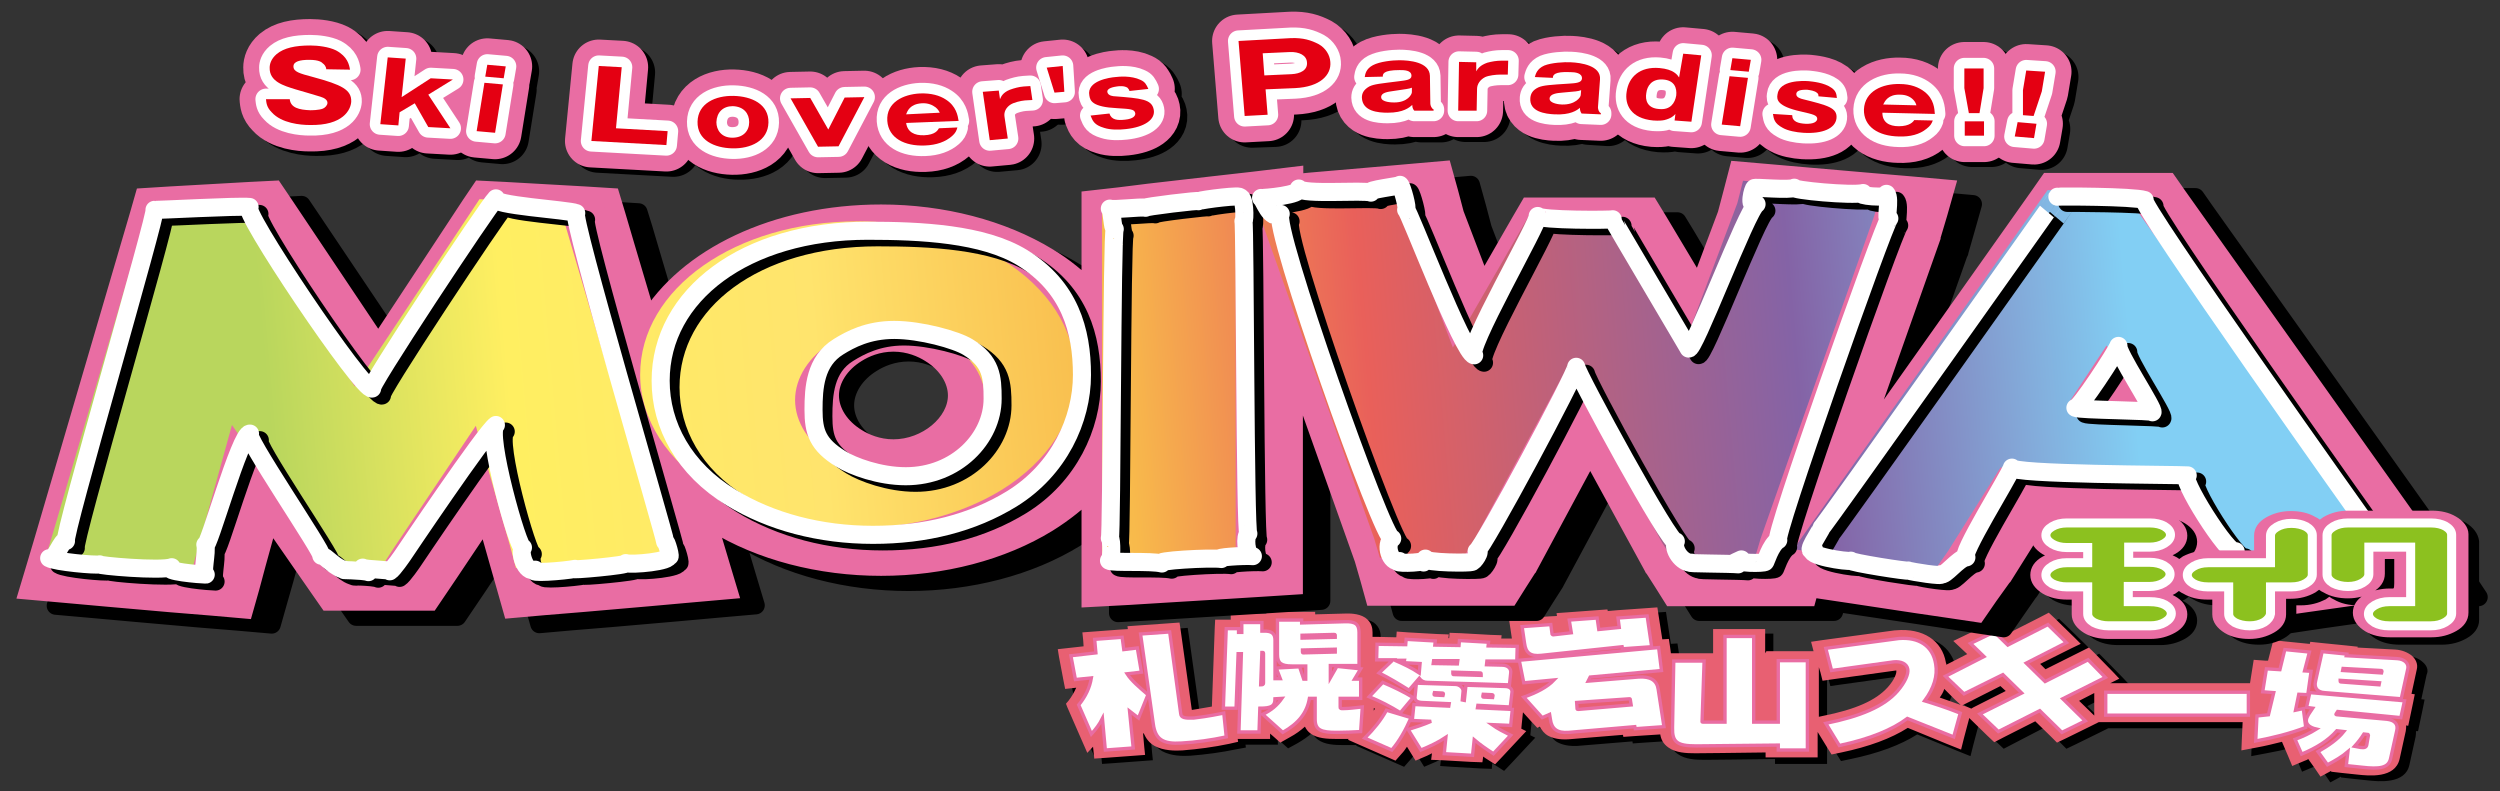 <?xml version="1.0" encoding="utf-8"?>
<!-- Generator: Adobe Illustrator 22.1.0, SVG Export Plug-In . SVG Version: 6.00 Build 0)  -->
<svg version="1.1" id="レイヤー_1" xmlns="http://www.w3.org/2000/svg" xmlns:xlink="http://www.w3.org/1999/xlink" x="0px"
	 y="0px" viewBox="0 0 610 193" style="enable-background:new 0 0 610 193;" xml:space="preserve">
<rect x="0" y="0" width="610" height="193" fill="#333333" stroke="none"/>
<style type="text/css">
	.st0{fill:#E86072;}
	.st1{fill:#FFFFFF;stroke:#E96DA3;stroke-width:0.817;}
	.st2{stroke:#000000;stroke-width:4.412;stroke-linecap:round;stroke-linejoin:round;}
	.st3{fill:#E96DA3;stroke:#E96DA3;stroke-width:4.412;}
	.st4{fill:url(#SVGID_1_);}
	.st5{fill:url(#SVGID_2_);}
	.st6{fill:url(#SVGID_3_);}
	.st7{fill:url(#SVGID_4_);}
	.st8{fill:url(#SVGID_5_);}
	.st9{fill:none;stroke:#000000;stroke-width:4.412;stroke-linejoin:round;}
	.st10{fill:none;stroke:#FFFFFF;stroke-width:4.412;stroke-linejoin:round;}
	.st11{stroke:#000000;stroke-width:2.206;}
	.st12{fill:#E96DA3;stroke:#E96DA3;stroke-width:2.206;}
	.st13{fill:#8CC11F;stroke:#FFFFFF;stroke-width:2.206;}
	.st14{stroke:#000000;stroke-width:12.896;stroke-linecap:round;stroke-linejoin:round;}
	.st15{fill:#E96DA3;stroke:#E96DA3;stroke-width:12.896;stroke-linecap:round;stroke-linejoin:round;}
	.st16{fill:#E40012;stroke:#FFFFFF;stroke-width:5.158;stroke-linecap:round;stroke-linejoin:round;}
	.st17{fill:#E40012;}
</style>
<g>
	<g>
		<path d="M591.1,161.5c-1-0.9-2.4-1.4-4-1.5c0,0-5.7-0.3-9.3-0.5l0-0.2L575,159l-6-0.6l-2.8-0.3l-0.1,0.5l-0.2,0l-6-0.6l-2.7-0.3
			l-0.5,1.9l-0.8,3.1l-0.7,0l-2.8-0.2l-0.3,1.9l-0.6,3.8h-0.9h-33.2l0,0l2.2-1.1l-1.5-1.6l-4.2-4.3l-1.7-1.7l-2.4,1.2l-8.2,4.1
			l-1.3-1.3l7.6-3.8l2.3-1.1l-1.6-1.6l-4.5-4.4l-1.7-1.6l-2.3,1.2l-7.5,3.8l-1.5-1.5l-1.6-1.6l-2.3,1.1l-5.8,2.8l-2.3,1.1l1.7,1.6
			l1.7,1.6l-5.1,2.6c0-0.2,0-0.3-0.1-0.5c-1-5.4-5.6-8.5-12.2-7.9l-0.1,0l-0.1,0l-17.8,2.4l-2.7,0.4l0.5,1.9l0.1,0.4H443h-7.1H433v2
			v13h-0.3v-18.8v-2h-2.8h-7h-2.8v2v3.9h-2.2h-7.4h-0.7l-0.2-1.5l-0.3-2l-1.6,0.1l-0.9-5.8l-0.3-2l-2.8,0.2l-7.1,0.5l-2.2,0.2
			l-0.1-0.4l-2.8,0.2l-6.8,0.5l-2.8,0.2l0.1,0.7l-1.9,0.1l-7,0.5l-2.8,0.2l0.3,2l0.4,2.7l-2.6,0l0.1-0.8l-2.8-0.1l-7.1-0.4l-2.8-0.1
			l-0.1,1.3l-0.2,0l0.1-0.9l-2.8-0.1l-7.2-0.4l-2.8-0.1l-0.1,1.4l-4.3-0.1l-1.5,0v-1.1c0-1-0.2-2.5-1.7-3.6c-1.7-1.1-4-1-4.7-1
			c0,0-4.4,0.1-7.5,0.2v-0.6h-2.8h-5.9H311v0.5h-1h-4.9h-2.8v1.5h-1h-2.8l-0.1,1.9l-0.7,19.3c-2.7,0.5-4.3,0.7-4.7,0.8
			c-0.1,0-0.1,0-0.2,0c-0.2-1.4-2.7-19.3-2.7-19.3l-0.3-2l-2.8,0.2l-7.1,0.5l-2.8,0.2l0.1,0.7l-1.7,0.1l-6.7,0.5l-2.7,0.2l0.2,1.9
			l0.1,1.5l-3.6,0.4l-2.7,0.3l0.3,1.9l1.1,5.8l0.4,2l2.7-0.3c-0.5,1.1-1.1,2.2-1.9,3.2L262,173l0.3,0.8l3.1,7.1l1.8,4.1l1.4-1.5
			l0.1,0.9l0.2,2l2.9-0.2l6.8-0.5l2.7-0.2l-0.2-1.9l-0.3-3.4l0.2,0.1l0,0c0.5,1.1,1.2,2.2,2.6,3c2.2,1.2,5,1.2,6.8,1.1
			c3.8-0.3,7.6-0.8,11.4-1.6l2.2-0.4l-0.1-0.7h0.2h4.9h2.8l0-1.3l0.7,0.6l1.8,1.6l2.2-1.2c1.4-0.8,2.7-1.7,3.7-2.6
			c0.3,0.6,0.7,1.2,1.4,1.7c1.7,1.2,4,1.3,6.3,1.3c1,0,2,0,3,0L331,182l2.5,1.1l6.6,2.9l2.5,1.1l1.5-1.7c0.5-0.5,0.9-1.1,1.3-1.7
			l0.8,1.3l1.3,2.1l2.8-1.2c0.4-0.2,0.8-0.4,1.3-0.6l-0.2,1.6l2.8,0.2l7,0.4l2.8,0.1l0.1-1.4c0.1,0.1,0.3,0.2,0.4,0.3l2.5,1.6l1.9-2
			l4.2-4.5l1.5-1.6l-1.2-0.6l0.1-1.1l0.3-2.9l1.9,2.1l1.6,1.7l0.7-0.3c0.5,0.9,1.1,1.7,2,2.2c1.3,0.7,2.9,1,4.9,0.9
			c0,0,8.7-0.7,13.4-1.1l0.1,0.5l2.8-0.2l6.2-0.4c0.2,1.2,0.7,2.3,2,3.2c1.8,1.3,4.4,1.4,6.6,1.4c0,0,11.6-0.1,17.1-0.2v1.2h2.8h7.1
			h2.8v-2v-4.2l2.4,3.9l1,1.6l2.4-0.5c6.7-1.4,12.1-3.4,16.2-6l9.5,3.9l3.5,1.4l0.7-2.8l1.3-4.9l4.4,4.3l1.7,1.6l2.3-1.2l7.7-4
			l3.7,3.6l1.6,1.6l2.3-1.1l5.7-2.8l2.2-1.1h1.2h34l-0.2,4.2l-0.1,2.6l3.7-0.7c2.2-0.4,4.2-0.8,6.2-1.4l1.5,3.5l1,2.4l3.1-1.3
			c0.3-0.1,0.6-0.2,0.8-0.4l1.5,2.1l1.5,2.2l2.6-1.4l0,0.2l2.6,0.3l3.8,0.4c2.8,0.3,9.3,1,10.3-3.8l1.5-6.8c0.1-0.5,0.1-1,0.1-1.4
			l0.5,0l0.4-1.9l0.8-3.8l0.4-2l-0.8-0.1l1.3-6C592.6,163.6,592.2,162.4,591.1,161.5z M366.2,171.1l-0.6,0.3l-1.7-0.1
			c-0.2,0-0.2,0-0.2-0.2l0-0.1l0.6-0.3l1.6,0.1c0.2,0,0.3,0,0.2,0.2L366.2,171.1z M353.9,170.9l-1.7-0.1c-0.2,0-0.2,0-0.2-0.2l0-0.3
			l0.3-0.2l1.7,0.1c0.2,0,0.3,0,0.2,0.2l0,0.2L353.9,170.9z M337.2,174.1c0.1,0,0.2,0.1,0.3,0.1c-0.1,0.2-0.2,0.3-0.3,0.5
			L337.2,174.1z M553.6,172l-0.1,0.3L553.6,172L553.6,172z M476.5,169.3l2.6,2.5l1.5,1.4c-2-0.7-3.7-1.3-5.1-1.8
			C475.8,170.8,476.2,170,476.5,169.3z M445.8,176.2v-12.1l0.3,1.3l0.5,2l2.8-0.4l15.1-2.1c0.1,0,0.1,0,0.1,0c0,0,0,0,0,0.1
			c0.1,0.5-0.3,2-2.1,4c-2.9,3.2-7.8,5.4-15.9,7L445.8,176.2z M480.8,173.4l2.2-1.1l7.1-3.6l1.3,1.2l-7.9,4l-0.5,0.3l-1.2-0.5
			C481.4,173.6,481.1,173.5,480.8,173.4z M509.3,172.3l3.7-1.9v5.4v0.1L509.3,172.3z"/>
		<path class="st0" d="M430.7,159.4v-3.9v-2h-2.8h-7H418v2v3.9h-2.2h-7.4h-0.7l-0.2-1.5l-0.3-2l-1.6,0.1l-0.9-5.8l-0.3-2l-2.8,0.2
			l-7.1,0.5l-2.2,0.2l-0.1-0.4l-2.8,0.2l-6.8,0.5l-2.8,0.2l0.1,0.7l-1.9,0.1l-7,0.5l-2.8,0.2l0.3,2l0.4,2.7l-2.6,0l0.1-0.8l-2.8-0.1
			l-7.1-0.4l-2.8-0.1l-0.1,1.3l-0.2,0l0.1-0.9l-2.8-0.1l-7.1-0.4l-2.8-0.2l-0.1,1.4l-4.3-0.1l-1.5,0v-1.1c0-1-0.2-2.5-1.8-3.6
			c-1.7-1.1-4-1-4.7-1c0,0-4.4,0.1-7.5,0.2v-0.6h-2.8h-5.9H309v0.4h-1h-4.9h-2.8v1.5h-1h-2.8l-0.1,1.9l-0.7,19.3
			c-2.7,0.5-4.3,0.7-4.7,0.8c-0.1,0-0.1,0-0.2,0c-0.2-1.4-2.7-19.3-2.7-19.3l-0.3-2l-2.8,0.2l-7.1,0.5l-2.8,0.2l0.1,0.7l-1.7,0.1
			l-6.7,0.5l-2.7,0.2l0.2,1.9l0.1,1.5l-3.6,0.4l-2.7,0.3l0.3,1.9l1.1,5.8l0.4,2l2.7-0.3c-0.5,1.1-1.1,2.2-1.9,3.2l-0.6,0.7l0.3,0.8
			l3.1,7.1l1.8,4.1l1.4-1.5l0.1,0.9l0.2,2l2.9-0.2l6.8-0.5l2.7-0.2l-0.2-1.9l-0.3-3.4l0.2,0.1v0c0.5,1.1,1.2,2.2,2.6,3
			c2.2,1.2,5,1.2,6.8,1.1c3.8-0.3,7.6-0.8,11.4-1.6l2.2-0.5l-0.1-0.7h0.2h4.9h2.8l0-1.3l0.7,0.6l1.8,1.6l2.3-1.3
			c1.5-0.8,2.7-1.7,3.7-2.6c0.3,0.6,0.7,1.2,1.4,1.7c1.7,1.2,4,1.3,6.3,1.3c1,0,2,0,3,0l-0.2,0.2l2.5,1.1l6.6,2.9l2.5,1.1l1.5-1.7
			c0.5-0.5,0.9-1.1,1.3-1.7l0.8,1.3l1.3,2.1l2.8-1.2c0.4-0.2,0.8-0.4,1.2-0.6l-0.2,1.6l2.8,0.1l6.9,0.4l2.8,0.1l0.2-1.4
			c0.1,0.1,0.3,0.2,0.4,0.3l2.5,1.6l1.9-2l4.2-4.5l1.5-1.6l-1.2-0.6l0.1-1.1l0.3-2.9l1.9,2.1l1.6,1.7l0.6-0.3c0.5,0.9,1.1,1.7,2,2.2
			c1.3,0.7,2.9,1,4.9,0.9c0,0,8.7-0.7,13.4-1.1l0.1,0.5l2.8-0.2l6.2-0.4c0.2,1.2,0.7,2.3,2,3.2c1.8,1.3,4.4,1.4,6.6,1.4
			c0,0,11.6-0.1,17.1-0.2v1.2h2.8h7.1h2.8v-2v-4.2l2.4,3.9l1,1.6l2.4-0.5c6.7-1.4,12.1-3.4,16.2-6l9.5,3.9l3.5,1.4l0.7-2.8l1.3-4.9
			l4.4,4.3l1.7,1.6l2.3-1.2l7.7-3.9l3.7,3.6l1.6,1.6l2.3-1.1l5.7-2.8l2.2-1.1h1.2h33.9l-0.2,4.3l-0.1,2.6l3.7-0.7
			c2.2-0.4,4.2-0.9,6.2-1.4l1.5,3.5l1,2.4l3.1-1.3c0.3-0.1,0.6-0.2,0.8-0.4l1.5,2.1l1.5,2.2l2.6-1.4l0,0.2l2.6,0.3l3.8,0.4
			c2.8,0.3,9.2,1,10.3-3.8l1.5-6.8c0.1-0.5,0.1-1,0.1-1.4l0.5,0.1l0.4-1.9l0.8-3.8l0.4-2l-0.8-0.1l1.3-6c0.3-1.2-0.2-2.4-1.2-3.3
			c-1-0.8-2.4-1.4-4-1.5c0,0-5.7-0.3-9.3-0.5l0.1-0.2l-2.8-0.3l-6-0.6l-2.8-0.3l-0.1,0.5l-0.2,0l-6-0.6l-2.7-0.3l-0.5,1.9l-0.8,3.1
			l-0.7,0l-2.8-0.2l-0.3,1.9l-0.6,3.8h-0.9h-33.2l0,0l2.2-1.1l-1.5-1.6l-4.2-4.3l-1.7-1.7l-2.4,1.2l-8.2,4.1l-1.3-1.3l7.6-3.8
			l2.3-1.1l-1.6-1.6l-4.5-4.4l-1.7-1.6l-2.3,1.2l-7.5,3.8l-1.5-1.5l-1.6-1.6l-2.3,1.1l-5.8,2.8l-2.3,1.1l1.7,1.6l1.7,1.6l-5.1,2.6
			c0-0.2,0-0.3-0.1-0.5c-0.9-5.4-5.6-8.5-12.2-7.9l-0.1,0l-0.1,0l-17.8,2.4l-2.7,0.4l0.5,1.9l0.1,0.4h-1.9h-7.1H431L430.7,159.4z
			 M335.2,172.8c0.1,0,0.2,0.1,0.3,0.1c-0.1,0.2-0.2,0.3-0.3,0.5L335.2,172.8z M551.5,170.8l-0.1,0.3L551.5,170.8L551.5,170.8z
			 M474.4,168.1l2.5,2.5l1.5,1.4c-2-0.7-3.7-1.3-5.1-1.8C473.8,169.5,474.2,168.8,474.4,168.1z M443.8,174.9v-12.1l0.4,1.3l0.5,2
			l2.8-0.4l15.1-2.1c0,0,0.1,0,0.1,0c0,0,0,0,0,0.1c0.1,0.4-0.3,2-2.1,4c-2.9,3.2-7.8,5.4-15.9,7L443.8,174.9z M478.8,172.1l2.2-1.1
			l7.1-3.6l1.3,1.2l-7.9,4l-0.5,0.3l-1.2-0.5C479.4,172.3,479.1,172.2,478.8,172.1z M507.3,171l3.7-1.9v5.4v0.1L507.3,171z"/>
		<g>
			<path class="st1" d="M278.5,164l-3.5,0.4c1.1,1.7,3,3.3,5.1,5.1l-2.3,5.7l-2.2-1.7l0.9,9l-6.8,0.5l-0.7-7.7
				c-0.7,1.4-1.6,2.6-2.7,3.8l-3.1-7.1c1.7-2.1,2.7-4.2,3.1-6.6l-3.9,0.4l-1.1-5.8l6.1-0.7l-0.3-3.3l6.7-0.5l0.4,3l3.3-0.4
				L278.5,164z M288.1,174.2c0.1,0.9,1,1.1,3.2,1c0.9-0.1,3.4-0.4,7.3-1.2l0.6,5.8c-3.7,0.8-7.4,1.3-10.9,1.5
				c-4.6,0.3-6.4-0.9-6.9-4.7l-3.1-21.9l7.1-0.5L288.1,174.2z"/>
			<path class="st1" d="M308,154h0.3c2-0.1,2.8,0.6,2.8,2.2v9.4h1.3l-1-2.6l5.7-0.3l1,3h0.5v-3.2h-3.4c-2.6,0-3.5-0.7-3.5-2.8v-8.4
				h5.9v0.7l10.5-0.3c2.6-0.1,3.5,0.6,3.5,2.6v8.1h-7v3l1.6-2.8l5.8,0.6l-1.5,2.5h1.5v4.7H327v2.1c0,0.4,0.1,0.4,0.7,0.4
				c1.3,0,2.8-0.2,4.7-0.4l-0.4,6c-1.9,0.1-3.8,0.2-5.8,0.2c-3.8,0-5.3-0.5-5.3-3.2v-5.1h-1.4c-0.6,3.5-2.6,6.1-6.5,8.3l-4.9-4.4
				c2.1-1,3.5-2.2,4.7-3.9l-1.7,0.1c0,1.8-0.9,2.3-3.7,2.3l-0.2,5.8h-4.9l0.6-19.1h-0.8l-0.5,13.3h-3.1l0.7-19.4h3v0.9h0.8v-2.4h4.9
				V154z M307.6,167.1c0.5,0,0.7-0.1,0.7-0.4v-7.3c0-0.1,0-0.2-0.2-0.2h-0.2L307.6,167.1z M317.8,155.7l8-0.2V155
				c0-0.2-0.1-0.2-0.3-0.2l-7.8,0.2V155.7z M317.8,159.1c0,0.1,0,0.2,0.2,0.2l7.8-0.2v-0.7l-8,0.2V159.1z"/>
			<path class="st1" d="M370.1,161.3l-7.3,0l-0.1,0.9l3.8,0.1c1.4,0,2.3,0.8,2.1,2l-0.3,2.8l-20-0.6c-0.8,0-1.5-0.3-2-1l-2.5,2.9
				c-2.4-1.5-4.7-2.9-7.3-4.2l3.4-3.2l-4,0l0.1-3.8l7,0.1l0.1-1.3l7.1,0.4l-0.1,1l5.9,0.1l0.1-1.2l7.1,0.4l-0.1,0.9l7.1,0.1
				L370.1,161.3z M349.8,161.2l-0.1,0.7l5.9,0.1l0.1-0.8L349.8,161.2z M340.3,161.1c2.1,0.9,4.2,1.9,6,3.1l0.2-2.3l-3.9-0.2l0.1-0.6
				L340.3,161.1z M354.5,164.4c0,0.1,0,0.2,0.2,0.2l6.7,0.2l0-0.4c0-0.1,0-0.2-0.2-0.2l-6.7-0.2L354.5,164.4z M337.4,166.5
				c2.6,1.1,5.1,2.3,7.4,3.7l-3.1,3.7c-2.4-1.5-4.9-2.8-7.6-3.9L337.4,166.5z M344.3,175.1c-1.4,3.2-2.9,5.8-4.7,7.9l-6.6-2.9
				c2.2-2.2,4-4.4,5.3-6.8L344.3,175.1z M357.3,170.9l0.4-3.7l9.5,0.3c1.2,0,1.9,0.6,1.7,1.6l-0.4,3.4l-7.9-0.4l-0.1,0.6l8.5,0.4
				l-0.4,3.9l-4.6-0.2c1.4,1,3,1.8,4.6,2.6l-4.2,4.5c-1.7-1.1-3.3-2.2-4.7-3.4l-0.4,3.8l-6.9-0.4l0.4-4c-1.8,1.2-3.9,2.2-6.1,3.1
				l-3.1-5c1.9-0.6,3.8-1.2,5.6-2l-4.6-0.2l0.4-3.9l8.5,0.4l0.1-0.6l-6.7-0.3c-1.3-0.1-1.8-0.6-1.6-1.6l0.3-3.1l9.5,0.3
				c1,0,1.9,0.8,1.9,1.6l-0.2,2.2L357.3,170.9z M349.9,169.4c0,0.1,0,0.2,0.2,0.2l2,0.1l0.1-0.4c0-0.1-0.1-0.2-0.3-0.2l-1.9-0.1
				L349.9,169.4z M361.8,169.9c0,0.1,0,0.2,0.2,0.2l2.2,0.1l0.1-0.5c0-0.1-0.1-0.2-0.3-0.2l-2.1-0.1L361.8,169.9z"/>
			<path class="st1" d="M390.1,153.6l5-0.5l-0.3-2.3l7.1-0.5l1.1,7.5l-7.1,0.5l-0.1-0.5l-19.7,2.1c-2.7,0.3-3.8-0.6-4.1-2.9
				l-0.6-4.1l7-0.5l0.3,2.3c0.1,0.1,0.1,0.2,0.3,0.2l4.4-0.5l-0.5-3.1l6.8-0.5L390.1,153.6z M405.4,163.6l-17.4,1.6l-0.5,1l12.3-1
				c2.9-0.2,4.5,0.8,4.8,3l1.4,9.1l-7,0.5l-0.1-0.5l-16.2,1.4c-2.7,0.2-4.1-0.8-4.4-3.2l-0.2-1.2l-1.8,0.8l-4.5-5
				c3.1-1.1,5.7-2.4,7.4-4.2l-7.4,0.7l-1.1-5.5l34-3.1L405.4,163.6z M384.8,172.9c0,0.2,0.1,0.2,0.3,0.2l12.9-1.1l-0.2-1.3
				c0-0.1,0-0.2-0.2-0.2l-12.9,0.9L384.8,172.9z"/>
			<path class="st1" d="M427.9,176.2h6v-15h7.1V183h-7.1v-1.2l-20,0.2c-4.7,0-5.9-0.9-5.8-4.5l0.3-16.2h7.4l-0.5,14.8
				c0,0.1,0.1,0.1,0.3,0.1h5.3v-20.9h7V176.2z"/>
			<path class="st1" d="M465.4,175.3c-3.6,2.7-9,5-16.6,6.6l-3.3-5.4c8.4-1.7,14.2-4.1,17.5-7.9c1.9-2.2,2.7-4.2,2.5-5.3
				c-0.2-1.3-1.6-2-3.5-1.8l-15.1,2.1l-1.4-5.4l17.8-2.4c4.9-0.4,8.3,1.8,9,6.2c0.5,2.9-0.4,5.9-2.7,9c2,0.6,4.9,1.5,8.7,3l-1.6,5.8
				L465.4,175.3z"/>
			<path class="st1" d="M489.9,157.4l9.8-5l4.5,4.4l-9.8,5l4.6,4.5l10.5-5.3l4.2,4.3l-10.4,5.2l5.5,5.4l-5.7,2.8l-5.4-5.3l-10.1,5.1
				l-4.5-4.3l10.2-5.1l-4.6-4.5l-9.5,4.7l-4.5-4.3l9.4-4.8l-3.3-3.2l5.8-2.8L489.9,157.4z"/>
			<path class="st1" d="M548.6,174.5h-34.8v-5.6h34.8V174.5z"/>
			<path class="st1" d="M563.1,169.5l-2.2-0.1l-0.8,3.9l1.9-0.4l0.6,4.6c-3.9,1.5-8,2.5-12.2,3.3l0.3-6.1l2.8-0.3l1.3-5.4l-2.7-0.2
				l0.9-5.6l3.3,0.2l1.2-4.9l6,0.6l-1.2,4.6l1.6,0.1L563.1,169.5z M572.5,160l12.4,0.7c1.8,0.1,2.9,1.2,2.6,2.5l-1.6,7.3l-18.7-1.5
				c-1.8-0.1-2.6-1.2-2.2-2.8l1.6-7.2l6,0.6L572.5,160z M571.6,163.6l9.5,0.6l0.1-0.4c0-0.1,0-0.2-0.2-0.2l-9.3-0.5L571.6,163.6z
				 M571,166.2c0,0.1,0,0.2,0.2,0.2l9.3,0.7l0.1-0.5L571,166L571,166.2z M585.8,175.1l-15.4-1.5l-0.4,0.6c-0.1,0.1,0,0.2,0.2,0.2
				l12.2,1.1c1.9,0.2,2.8,1.2,2.4,2.8l-1.5,6.8c-0.5,2.3-2.7,2.6-7,2.1l-3.8-0.4l0.4-3.4c-1.4,1.2-3.1,2.2-5,3.2l-2.3-3.2
				c2.6-1.5,4.8-3,6.3-4.9l-1.7-0.2c-2.1,2.4-5,4.2-8.6,5.7l-1.6-3.6c1.9-0.7,3.6-1.5,5.2-2.5c-1.8-0.4-2.7-1.3-2.4-2.5
				c0.1-0.4,0.3-0.7,0.5-1.1l1-1.5l-1.5-0.2l0.8-3.6l23.1,2L585.8,175.1z M577.9,179.4c0-0.2,0-0.2-0.2-0.2l-0.9-0.1
				c-0.7,1.1-1.4,2-2.3,3l1.6,0.3c0.9,0.1,1.3-0.1,1.4-0.7L577.9,179.4z"/>
		</g>
	</g>
	<g>
		<path class="st2" d="M600.4,139.1l-4.5-6.3L538,51.4l-2.3-3.3l-5.4,0l-18.3,0l-5.4,0l-2.3,3.3l-45.3,64l19-53.8l0.1-0.1l0-0.1
			l1.6-5.6l1.7-6l-8.9-0.8l-9.4-0.8l-15-1.3l-9.2-0.8l-8.1-0.7l-1.4,5.4l-1.4,5.3L421.2,74l-9.7-16.4l-2.2-3.6l-5.8,0l-17.8,0
			l-5.8,0l-2.1,3.6l-9.2,16l-6.8-17.8l-1.4-5.3l-1.5-5.4l-8,0.7l-9.2,0.8L326.6,48l-4.1,0.4v-1.8l-10,1.2L301.9,49l-14.8,1.7
			l-7.2,0.9l-7.1,0.8v4.8v4.5v13c-2.9-3.1-6.4-5.9-10.4-8.3c-11.2-6.9-25.7-10.7-40.7-10.7c-25.9,0-47.7,10.7-56.9,26.3
			c-4.3-14.4-7.7-26-7.7-26l-1.3-4.2l-6.4-0.4l-19.4-1.1l-6-0.3l-2.5,3.7L99,87.8L76.1,53.7L73.6,50l-6,0.3l-19.4,1.1l-6.4,0.4
			l-1.2,4.2l-23.5,80.1l-1.7,5.7l-1.8,6l9,0.8l10,0.9l15.9,1.4l9.8,0.8l8,0.7l1.5-5.3l1.6-5.6c0,0,1.7-6.1,3.2-11.6l9.5,13.7
			l2.5,3.6l2.3,3.3h5.4H99h0.3h6.8h5.5l2.3-3.4l2.5-3.7c0,0,4.5-6.7,8.9-13.3l3.2,11.3l1.6,5.6l1.5,5.3l7.9-0.7l9.7-0.8l16.1-1.4
			l10-0.9l9.1-0.8l-1.8-6l-1.7-5.7c0,0-0.7-2.2-1.8-6c0.6,0.4,1.3,0.8,1.9,1.3c11.2,6.9,25.7,10.7,40.7,10.7
			c15,0,29.5-3.8,40.7-10.7c4-2.5,7.5-5.3,10.4-8.3v14.3v6v6.3l9.3-0.5l9.7-0.6l14.8-0.9l8-0.5l7.8-0.5v-5.3v-5V92.3l17,47.8
			l1.3,4.5l1.3,4.7h7h7.9h0.3h12.1h5.6l2.2-3.5l2.3-3.6l0.1-0.2l0.1-0.2l15-27.9l15.3,28l0.1,0.2l0.1,0.1l2.3,3.6l2.2,3.5h5.6h12.1
			h0.3h7.9h7l0.6-2.2l10.7,1.6l15.2,2.3l8.2,1.3l6.7,1l2.9-4.2l3.2-4.6l0.1-0.1l0.1-0.1l10.6-16.9h29.3l10.8,17l0.1,0.1l0.1,0.1
			l3.2,4.6l2.9,4.1l6.6-1l8-1.2l16.2-2.3l11.2-1.6l10.6-1.5L600.4,139.1z M221.7,111.8c-3.9,0-7-1.4-8.9-2.6
			c-4.1-2.5-6.6-6.4-6.6-10.3c0-3.9,2.5-7.8,6.6-10.3c1.9-1.2,5-2.6,8.9-2.6c3.9,0,7,1.4,8.9,2.6c4.1,2.5,6.6,6.4,6.6,10.3
			C237.3,105.7,229.9,111.8,221.7,111.8z"/>
		<path class="st3" d="M593.6,135.4l-4.5-6.3l-57.8-81.4l-2.3-3.3l-5.4,0l-18.3,0l-5.4,0l-2.3,3.3l-45.3,64l19-53.8l0-0.1l0-0.1
			L473,52l1.7-6l-8.9-0.8l-9.4-0.8l-15-1.3l-9.2-0.8l-8.1-0.7l-1.4,5.4l-1.4,5.3l-6.8,18.1l-9.8-16.4l-2.2-3.6l-5.8,0l-17.8,0
			l-5.8,0l-2.1,3.6l-9.2,16l-6.8-17.8l-1.4-5.3l-1.5-5.4l-8,0.7L335,43l-15.1,1.3l-4.1,0.4v-1.8l-10,1.2l-10.6,1.2l-14.8,1.7
			l-7.2,0.9l-7.1,0.8v4.8v4.5v13c-2.9-3-6.4-5.9-10.4-8.3C244.5,55.9,230,52.1,215,52.1c-25.9,0-47.6,10.7-56.9,26.3
			c-4.3-14.4-7.7-26-7.7-26l-1.3-4.3l-6.4-0.4l-19.4-1.1l-6-0.3l-2.5,3.7L92.3,84.2L69.4,50l-2.5-3.7l-6,0.3l-19.4,1.1l-6.4,0.4
			l-1.2,4.2l-23.5,80.1l-1.7,5.7l-1.8,6l9,0.8l10,0.9l15.9,1.4l9.8,0.8l8,0.7l1.5-5.3l1.5-5.6c0,0,1.7-6.1,3.2-11.6l9.5,13.7
			l2.5,3.6l2.3,3.3h5.4h6.8h0.3h6.8h5.5l2.3-3.4l2.5-3.7c0,0,4.5-6.7,8.9-13.3l3.2,11.3l1.6,5.6l1.5,5.3l7.9-0.7l9.7-0.8l16.1-1.4
			l10-0.9l9.1-0.8l-1.8-6l-1.7-5.7c0,0-0.7-2.2-1.8-6c0.6,0.4,1.3,0.8,1.9,1.3c11.2,6.9,25.7,10.7,40.7,10.7
			c15,0,29.5-3.8,40.7-10.7c4-2.5,7.5-5.3,10.4-8.3v14.3v6v6.3l9.3-0.5l9.7-0.6l14.8-0.9l8-0.5l7.8-0.5v-5.3v-5V88.6l17,47.8
			l1.3,4.5l1.3,4.7h7.1h7.9h0.3h12.1h5.6l2.2-3.5l2.3-3.6l0.1-0.1l0.1-0.2l15-27.9l15.3,28l0.1,0.2l0.1,0.1l2.3,3.6l2.2,3.5h5.6
			h12.1h0.3h7.9h7.1l0.6-2.2l10.7,1.6l15.2,2.3l8.2,1.2l6.7,1l2.9-4.2l3.3-4.6l0.1-0.1l0.1-0.1l10.6-16.9h29.3l10.8,17l0.1,0.1
			l0.1,0.1l3.2,4.6l2.9,4.1l6.6-0.9l8.1-1.2l16.2-2.3l11.2-1.6l10.6-1.5L593.6,135.4z M218,109.4c-3.9,0-7-1.4-8.9-2.6
			c-4.1-2.5-6.6-6.4-6.6-10.3c0-3.9,2.5-7.8,6.6-10.3c1.9-1.2,5-2.6,8.9-2.6c3.9,0,7,1.4,8.9,2.6c4.1,2.5,6.6,6.4,6.6,10.3
			C233.5,103.2,226.1,109.4,218,109.4z"/>
		<g>
			
				<linearGradient id="SVGID_1_" gradientUnits="userSpaceOnUse" x1="77.374" y1="-511.402" x2="545.003" y2="-552.659" gradientTransform="matrix(0.967 0 0 0.974 -9.681 593.717)">
				<stop  offset="0" style="stop-color:#B9D65D"/>
				<stop  offset="0.13" style="stop-color:#FFEF61"/>
				<stop  offset="0.3" style="stop-color:#FFE46D"/>
				<stop  offset="0.46" style="stop-color:#F8BA4B"/>
				<stop  offset="0.6" style="stop-color:#E9605A"/>
				<stop  offset="0.83" style="stop-color:#8463A6"/>
				<stop  offset="1" style="stop-color:#82CFF4"/>
			</linearGradient>
			<polygon class="st4" points="136.4,49.7 160,129.8 161.7,135.5 151.7,136.4 135.7,137.8 125.9,138.6 124.4,133 116.1,103.9 
				96.1,133.7 93.7,137.4 86.9,137.4 86.5,137.4 79.8,137.4 77.3,133.7 56.6,103.7 48.5,133 47,138.6 37.2,137.8 21.3,136.4 
				11.3,135.5 13,129.8 36.5,49.7 55.9,48.6 86.6,94.3 117,48.6 			"/>
			
				<linearGradient id="SVGID_2_" gradientUnits="userSpaceOnUse" x1="76.314" y1="-502.439" x2="542.622" y2="-543.579" gradientTransform="matrix(0.967 0 0 0.974 -9.681 593.717)">
				<stop  offset="0" style="stop-color:#B9D65D"/>
				<stop  offset="0.13" style="stop-color:#FFEF61"/>
				<stop  offset="0.3" style="stop-color:#FFE46D"/>
				<stop  offset="0.46" style="stop-color:#F8BA4B"/>
				<stop  offset="0.6" style="stop-color:#E9605A"/>
				<stop  offset="0.83" style="stop-color:#8463A6"/>
				<stop  offset="1" style="stop-color:#82CFF4"/>
			</linearGradient>
			<path class="st5" d="M209.3,54c-29.8,0-53.1,16.4-53.1,37.4c0,10.9,6.6,21.2,18.1,28.2c9.6,5.9,22.1,9.2,35,9.2
				c12.9,0,25.3-3.3,35-9.2c11.5-7.1,18.1-17.3,18.1-28.2c0-10.9-6.6-21.2-18.1-28.2C234.6,57.3,222.2,54,209.3,54z M217.2,115.7
				c-6.4,0-11.2-2.1-14.1-3.9c-5.7-3.5-9.1-8.8-9.1-14.2c0-5.4,3.4-10.7,9.1-14.2c2.9-1.8,7.7-3.9,14.1-3.9c6.4,0,11.2,2.1,14.1,3.9
				c5.7,3.5,9.1,8.8,9.1,14.2C240.5,107.2,229.6,115.7,217.2,115.7z"/>
			
				<linearGradient id="SVGID_3_" gradientUnits="userSpaceOnUse" x1="99.339" y1="-497.558" x2="520.169" y2="-534.686" gradientTransform="matrix(0.967 0 0 0.974 -9.681 593.717)">
				<stop  offset="0" style="stop-color:#B9D65D"/>
				<stop  offset="0.13" style="stop-color:#FFEF61"/>
				<stop  offset="0.3" style="stop-color:#FFE46D"/>
				<stop  offset="0.46" style="stop-color:#F8BA4B"/>
				<stop  offset="0.6" style="stop-color:#E9605A"/>
				<stop  offset="0.83" style="stop-color:#8463A6"/>
				<stop  offset="1" style="stop-color:#82CFF4"/>
			</linearGradient>
			<polygon class="st6" points="276.1,48.9 268.9,49.8 268.9,54.3 268.9,130 268.9,136 278.7,135.4 293.5,134.5 301.5,134 
				301.5,129.1 301.5,52.5 301.5,45.9 291,47.2 			"/>
			
				<linearGradient id="SVGID_4_" gradientUnits="userSpaceOnUse" x1="80.68" y1="-472.904" x2="548.324" y2="-514.163" gradientTransform="matrix(0.967 0 0 0.974 -9.681 593.717)">
				<stop  offset="0" style="stop-color:#B9D65D"/>
				<stop  offset="0.13" style="stop-color:#FFEF61"/>
				<stop  offset="0.3" style="stop-color:#FFE46D"/>
				<stop  offset="0.46" style="stop-color:#F8BA4B"/>
				<stop  offset="0.6" style="stop-color:#E9605A"/>
				<stop  offset="0.83" style="stop-color:#8463A6"/>
				<stop  offset="1" style="stop-color:#82CFF4"/>
			</linearGradient>
			<path class="st7" d="M499.6,46.4L442,127.8l-4.4,6.2l11,1.7l15.2,2.3l8.2,1.2l3.3-4.7l12.8-20.4h40.6l13,20.5l3.2,4.6l8-1.2
				l16.2-2.3l11.2-1.6l-4.5-6.3l-57.9-81.4L499.6,46.4z M514,84.3l9.5,14.1h-18.8L514,84.3z"/>
			
				<linearGradient id="SVGID_5_" gradientUnits="userSpaceOnUse" x1="74.89" y1="-487.77" x2="542.517" y2="-529.027" gradientTransform="matrix(0.967 0 0 0.974 -9.681 593.717)">
				<stop  offset="0" style="stop-color:#B9D65D"/>
				<stop  offset="0.13" style="stop-color:#FFEF61"/>
				<stop  offset="0.3" style="stop-color:#FFE46D"/>
				<stop  offset="0.46" style="stop-color:#F8BA4B"/>
				<stop  offset="0.6" style="stop-color:#E9605A"/>
				<stop  offset="0.83" style="stop-color:#8463A6"/>
				<stop  offset="1" style="stop-color:#82CFF4"/>
			</linearGradient>
			<polygon class="st8" points="391.1,52.2 410.6,85 423.9,49.6 425.3,44.1 434.5,44.9 449.5,46.2 458.9,47.1 457.3,52.7 
				429.6,131.4 428.2,136.1 420.3,136.1 420,136.1 407.9,136.1 405.6,132.5 382.3,89.8 359.3,132.5 357,136.1 344.9,136.1 
				344.6,136.1 336.7,136.1 335.3,131.4 307.4,52.7 305.8,47.1 315.3,46.2 330.4,44.9 339.6,44.1 341.1,49.5 354.5,84.8 373.3,52.2 
							"/>
		</g>
		<g>
			<path class="st9" d="M143,53.6c-1.8-0.8,21.8,79.3,21.7,80.2c0.1-0.9,1.8,4.8,0.8,3.4c1,1.4-9.1,2.3-10.4,1.8
				c1.3,0.5-14.7,1.9-12.4,1.4c-2.4,0.5-12.1,1.3-9.7,0.2c-2.4,1.1-4-4.4-3-5.4c-1,1-9.2-28.1-6.6-29.9
				c-2.6,1.8-22.6,31.6-22.8,31.9c0.2-0.3-2.3,3.4-3.1,3.8c0.8-0.4-6.1-0.4-6.6-0.9c0.5,0.5,0.2,0.5,1.4,1.1c-1.2-0.6-8-0.6-5.3-0.5
				c-2.7-0.1-5.2-3.7-6.2-3.5c1-0.2-19.6-30.2-17.4-29.8c-2.3-0.4-10.4,28.9-10.9,27.1c0.5,1.8-1,7.4,0.1,7.4
				c-1.1,0-10.9-0.8-8.3-1.8c-2.5,1-18.4-0.4-17.6-0.7c-0.8,0.3-10.9-0.6-12.3-1.6c1.4,0.9,3.1-4.8,4.1-4.1
				c-1-0.6,22.5-80.8,21.6-80.8c0.9,0.1,20.3-1,23.2-0.7c-2.9-0.3,27.8,45.4,29.9,44.3c-2,1.2,28.3-44.6,30.2-46.4
				C121.8,51.7,141.2,52.8,143,53.6z"/>
			<path class="st9" d="M214.1,57.9c-29.8,0-50.5,15.7-50.5,36.6c0,10.9,5.7,21.5,17.2,28.5c9.6,5.9,21.7,9.1,34.6,9.1
				c12.9,0,24.3-2.9,33.9-8.8c11.5-7.1,17.1-19.3,17.1-30.2c0-10.9-3-21.5-14.5-28.6C242.3,58.6,227,57.9,214.1,57.9z M223.4,117.8
				c-6.4,0-12.9-2.4-15.8-4.2c-5.7-3.5-6.7-6.6-6.7-12c0-5.4,0.4-11.9,6.1-15.4c2.9-1.8,7.2-4.1,13.6-4.1c6.4,0,15.1,2.4,18,4.2
				c5.7,3.5,6,7.2,6,12.6C244.6,108.5,235.8,117.8,223.4,117.8z"/>
			<path class="st9" d="M281.9,52.3c-0.9-0.3-8.1,0.6-8.7,0.2c0.6,0.4,0.6,4.9,1.2,5c-0.7-0.2-0.7,75.5-1.2,75.4
				c0.5,0.1,0.5,6.1-0.2,5.5c0.7,0.6,10.4,0,12.9,0.6c-2.5-0.6,12.3-1.5,14.5-1.1c-2.2-0.4,5.8-0.9,7.7-0.7
				c-1.9-0.2-1.9-5.1-1.1-5.5c-0.8,0.4-0.8-76.2-1.2-76.2c0.4,0,0.4-6.6-1.1-5.8c1.5-0.8-9.1,0.5-9.9,0.9
				C295.8,50.3,281,52,281.9,52.3z"/>
			<path class="st9" d="M504.4,49.5c0.1-0.1-57.6,81.3-57.5,80.7c-0.1,0.6-4.5,6.9-1.9,5.3c-2.6,1.5,8.4,3.2,9,2.8
				c-0.6,0.4,14.7,2.8,13.9,2.4c0.7,0.4,8.9,1.6,8,0.9c0.9,0.7,4.2-3.9,6.2-4.1c-2.1,0.2,10.7-20.2,11.1-21.9
				c-0.3,1.7,40.2,1.7,42.9,1.9c-2.7-0.3,10.3,20.2,11.7,18.5c-1.3,1.7,1.9,6.2,3.4,6.5c-1.5-0.2,6.5-1.4,8.2-3.3
				c-1.6,1.9,14.6-0.4,16.8-1.2c-2.2,0.7,9.1-0.9,11.2-1.1c-2.2,0.3-6.7-6.1-6.9-6.4c0.2,0.4-57.6-81-54.8-80.2
				C522.8,49.5,504.5,49.5,504.4,49.5z M519.3,85.9c-0.5,1.5,9,15.7,8.3,16.2c0.8-0.5-18-0.5-18.8-1.1
				C509.6,101.6,518.8,87.4,519.3,85.9z"/>
			<path class="st9" d="M395.9,55.1c0,0.2,19.5,33.1,18.5,31.5c1,1.6,14.3-33.9,16.6-35.2c-2.3,1.4-0.8-4.1-0.5-3.9
				c-0.3-0.3,8.9,0.6,9.7-0.1c-0.8,0.6,14.1,2,16.8,1.4c-2.6,0.6,6.8,1.5,5.7,0.2c1.1,1.3-0.5,6.9,0.7,6c-1.2,0.9-29,79.6-27.1,78.5
				c-1.9,1.1-3.2,5.7-3.2,5.3c0,0.4-7.9,0.4-5.8-0.6c-2.1,1-2.5,1-0.8,1.2c-1.6-0.2-13.7-0.2-11.3-0.4c-2.4,0.2-4.7-3.4-3.9-5.2
				c-0.9,1.8-24.2-40.9-24.3-42.6c0.1,1.6-22.8,44.3-24.3,45c1.5-0.6-0.8,3-1.3,2.7c0.5,0.3-11.6,0.3-11.2-0.8
				c-0.4,1.2-0.7,1.2-0.3,0.4c-0.4,0.8-8.3,0.8-6,0.2c-2.3,0.6-3.7-4.1-1.8-5.5c-1.9,1.4-29.8-77.3-27.2-79.2
				c-2.6,1.9-4.2-3.8-4.8-3.9c0.6,0.1,10.1-0.7,9.2-2.3c0.9,1.6,16,0.3,17.6,1c-1.5-0.7,7.6-1.6,7.1-1.9c0.5,0.4,2,5.9,1.5,6.1
				c0.5-0.2,13.9,35.1,16.6,35.5c-2.7-0.4,16.2-33,15.5-34C378.1,55.3,395.9,55.3,395.9,55.1z"/>
		</g>
		<g>
			<path class="st10" d="M140.6,52c-1.8-0.8,21.8,79.3,21.7,80.2c0.1-0.9,1.8,4.8,0.8,3.4c1,1.4-9.1,2.3-10.4,1.8
				c1.3,0.5-14.7,1.9-12.4,1.4c-2.4,0.5-12.1,1.3-9.7,0.2c-2.4,1.1-4-4.4-3-5.4c-1,1-9.2-28.1-6.6-29.9
				c-2.6,1.8-22.6,31.6-22.8,31.9c0.2-0.3-2.3,3.4-3.1,3.8c0.8-0.4-6-0.4-6.6-0.9c0.5,0.5,0.2,0.5,1.4,1.1c-1.2-0.5-8-0.5-5.3-0.5
				c-2.7-0.1-5.2-3.7-6.2-3.5c1-0.2-19.6-30.2-17.4-29.8c-2.3-0.4-10.4,28.9-10.9,27.1c0.5,1.8-1,7.4,0.1,7.3
				c-1.1,0-10.9-0.8-8.3-1.8c-2.5,1-18.4-0.4-17.6-0.7c-0.8,0.3-10.8-0.6-12.3-1.5c1.4,0.9,3.1-4.8,4.1-4.2
				c-1-0.6,22.5-80.8,21.6-80.8c0.9,0.1,20.3-1,23.2-0.7c-2.9-0.3,27.8,45.4,29.9,44.3c-2,1.2,28.3-44.6,30.2-46.4
				C119.4,50.1,138.8,51.2,140.6,52z"/>
			<path class="st10" d="M211.7,56.3c-29.8,0-50.5,15.7-50.5,36.6c0,10.9,5.7,21.5,17.2,28.5c9.6,5.9,21.7,9.1,34.6,9.1
				c12.9,0,24.3-2.9,33.9-8.8c11.5-7.1,17.1-19.3,17.1-30.2c0-10.9-3-21.5-14.5-28.6C239.9,57,224.6,56.3,211.7,56.3z M221,116.2
				c-6.4,0-12.9-2.4-15.8-4.2c-5.7-3.5-6.7-6.6-6.7-12c0-5.4,0.4-11.9,6.1-15.4c2.9-1.8,7.2-4.1,13.6-4.1s15.1,2.4,18,4.2
				c5.7,3.5,6,7.2,6,12.6C242.2,106.9,233.4,116.2,221,116.2z"/>
			<path class="st10" d="M279.5,50.7c-0.9-0.3-8.1,0.6-8.7,0.2c0.6,0.4,0.6,4.9,1.2,5c-0.7-0.1-0.7,75.6-1.2,75.4
				c0.5,0.1,0.5,6.1-0.2,5.5c0.7,0.6,10.4,0,12.9,0.7c-2.5-0.7,12.3-1.5,14.5-1.1c-2.2-0.4,5.8-0.9,7.7-0.7
				c-1.9-0.2-1.9-5.1-1.1-5.5c-0.8,0.4-0.8-76.2-1.2-76.2c0.4,0,0.4-6.6-1.1-5.8c1.5-0.8-9.1,0.5-9.9,0.9
				C293.4,48.7,278.6,50.5,279.5,50.7z"/>
			<path class="st10" d="M502,48c0.1-0.1-57.6,81.3-57.5,80.7c-0.1,0.6-4.5,6.9-1.9,5.3c-2.6,1.5,8.4,3.2,9,2.8
				c-0.6,0.4,14.7,2.8,14,2.4c0.7,0.3,8.9,1.6,8,0.9c0.9,0.7,4.2-3.9,6.2-4.1c-2.1,0.2,10.7-20.2,11.1-21.9
				c-0.4,1.7,40.2,1.7,42.9,1.9c-2.7-0.3,10.3,20.2,11.7,18.5c-1.4,1.7,1.9,6.2,3.4,6.5c-1.5-0.2,6.5-1.4,8.2-3.3
				c-1.6,1.9,14.6-0.4,16.8-1.2c-2.2,0.7,9-0.9,11.2-1.1c-2.2,0.3-6.7-6.1-6.9-6.4c0.2,0.4-57.6-81-54.9-80.2
				C520.4,47.9,502.1,47.9,502,48z M516.9,84.4c-0.5,1.5,9,15.7,8.3,16.2c0.8-0.5-18-0.5-18.8-1.1C507.2,100,516.4,85.9,516.9,84.4z
				"/>
			<path class="st10" d="M393.5,53.5c0,0.2,19.5,33.1,18.5,31.5c1,1.6,14.3-33.9,16.6-35.2c-2.3,1.4-0.8-4.1-0.5-3.9
				c-0.3-0.3,8.9,0.6,9.7-0.1c-0.8,0.6,14.2,2,16.8,1.3c-2.6,0.6,6.8,1.5,5.7,0.2c1.1,1.3-0.5,6.9,0.7,6c-1.2,0.9-29,79.6-27.1,78.5
				c-1.9,1.1-3.2,5.7-3.2,5.3c0,0.4-7.9,0.4-5.8-0.6c-2.1,1-2.5,1-0.8,1.2c-1.6-0.2-13.7-0.2-11.3-0.4c-2.4,0.2-4.8-3.4-3.9-5.2
				c-0.9,1.8-24.2-41-24.3-42.6c0.1,1.6-22.8,44.3-24.3,45c1.5-0.6-0.8,3-1.3,2.6c0.5,0.3-11.6,0.3-11.2-0.8
				c-0.4,1.2-0.7,1.2-0.3,0.4c-0.4,0.8-8.3,0.8-6,0.2c-2.3,0.6-3.7-4.1-1.8-5.5c-1.9,1.4-29.8-77.3-27.2-79.2
				c-2.6,1.9-4.2-3.8-4.8-3.9c0.6,0.1,10.1-0.7,9.2-2.3c0.9,1.6,16,0.3,17.6,1c-1.5-0.7,7.6-1.6,7.1-1.9c0.5,0.4,2,5.9,1.5,6.1
				c0.5-0.2,13.9,35.1,16.6,35.5c-2.7-0.4,16.2-33,15.5-34C375.7,53.8,393.5,53.7,393.5,53.5z"/>
		</g>
		<path class="st11" d="M601.1,128.5c-1.5-0.9-3.3-1.3-5.4-1.3h-20.3c-2.1,0-3.9,0.5-5.5,1.4c-0.6,0.4-1.1,0.8-1.5,1.2
			c-0.4-0.5-0.9-0.9-1.6-1.2c-1.5-0.9-3.4-1.3-5.4-1.3c-2.1,0-3.9,0.5-5.5,1.4c-1.6,0.9-2.4,2.1-2.4,3.5v4.7h-12.4
			c-2.1,0-3.9,0.4-5.5,1.3c-0.6,0.4-1.1,0.8-1.5,1.2c-0.4-0.4-0.9-0.9-1.6-1.2c-1.2-0.7-2.6-1.1-4.1-1.2c1.6-0.2,3-0.6,4.2-1.3
			c1.6-0.9,2.4-2.1,2.4-3.5c0-1.4-0.9-2.6-2.5-3.6c-1.5-0.9-3.3-1.3-5.4-1.3h-20.3c-2.1,0-3.9,0.5-5.5,1.4c-1.6,0.9-2.4,2.1-2.4,3.5
			c0,1.4,0.9,2.6,2.5,3.6c1.2,0.7,2.6,1.1,4.1,1.2c-1.6,0.1-3,0.6-4.2,1.3c-1.6,0.9-2.4,2.1-2.4,3.5c0,1.4,0.9,2.6,2.5,3.6
			c1.5,0.9,3.4,1.3,5.4,1.3h2.2v4.7c0,1.4,0.9,2.6,2.5,3.6c1.5,0.9,3.3,1.3,5.4,1.3h10.2c2.1,0,3.9-0.5,5.5-1.4
			c1.6-0.9,2.4-2.1,2.4-3.5c0-1.4-0.9-2.6-2.5-3.6c-1.2-0.7-2.6-1.1-4.1-1.2c1.6-0.1,3-0.6,4.2-1.3c0.6-0.4,1.1-0.8,1.5-1.2
			c0.4,0.5,0.9,0.9,1.6,1.2c1.5,0.9,3.3,1.3,5.4,1.3h2.2v4.7c0,1.4,0.9,2.6,2.5,3.6c1.5,0.9,3.3,1.3,5.4,1.3c2.1,0,3.9-0.5,5.5-1.4
			c1.6-0.9,2.5-2.1,2.5-3.5v-4.7h2.2c2.1,0,3.9-0.5,5.5-1.3c0.6-0.4,1.1-0.8,1.5-1.2c0.4,0.5,0.9,0.9,1.6,1.2
			c1.5,0.9,3.3,1.3,5.4,1.3c2.1,0,3.9-0.5,5.5-1.3c1.6-0.9,2.4-2.1,2.4-3.5v-4.7h4.5v9.4h-2.2c-2.1,0-3.9,0.5-5.5,1.3
			c-1.6,0.9-2.4,2.1-2.4,3.5c0,1.4,0.9,2.6,2.5,3.6c1.5,0.9,3.3,1.3,5.4,1.3h10.2c2.1,0,3.9-0.5,5.5-1.4c1.6-0.9,2.5-2.1,2.5-3.5
			v-19.2C603.6,130.7,602.7,129.5,601.1,128.5z"/>
		<path class="st12" d="M598.7,127c-1.5-0.9-3.3-1.3-5.4-1.3H573c-2.1,0-3.9,0.5-5.5,1.4c-0.6,0.4-1.1,0.8-1.5,1.2
			c-0.4-0.5-0.9-0.9-1.6-1.2c-1.5-0.9-3.4-1.3-5.4-1.3c-2.1,0-3.9,0.5-5.5,1.4c-1.6,0.9-2.4,2.1-2.4,3.5v4.7h-12.4
			c-2.1,0-3.9,0.5-5.5,1.3c-0.6,0.4-1.1,0.8-1.5,1.2c-0.4-0.5-0.9-0.9-1.6-1.2c-1.2-0.7-2.6-1.1-4.1-1.2c1.6-0.2,3-0.6,4.2-1.3
			c1.6-0.9,2.4-2.1,2.4-3.5c0-1.4-0.9-2.6-2.5-3.6c-1.5-0.9-3.3-1.3-5.4-1.3h-20.3c-2.1,0-3.9,0.5-5.5,1.4c-1.6,0.9-2.4,2.1-2.4,3.5
			c0,1.4,0.9,2.6,2.5,3.6c1.2,0.7,2.6,1.1,4.1,1.2c-1.6,0.1-3,0.6-4.2,1.3c-1.6,0.9-2.4,2.1-2.4,3.5c0,1.4,0.9,2.6,2.5,3.6
			c1.5,0.9,3.4,1.3,5.4,1.3h2.2v4.7c0,1.4,0.9,2.6,2.5,3.6c1.5,0.9,3.3,1.3,5.4,1.3h10.2c2.1,0,3.9-0.5,5.5-1.4
			c1.6-0.9,2.4-2.1,2.4-3.5c0-1.4-0.9-2.6-2.5-3.5c-1.2-0.7-2.6-1.1-4.1-1.2c1.6-0.1,3-0.6,4.2-1.3c0.6-0.4,1.1-0.8,1.5-1.2
			c0.4,0.5,0.9,0.9,1.6,1.2c1.5,0.9,3.3,1.3,5.4,1.3h2.2v4.7c0,1.4,0.9,2.6,2.5,3.6c1.5,0.9,3.4,1.3,5.4,1.3c2.1,0,3.9-0.5,5.5-1.4
			c1.6-0.9,2.4-2.1,2.4-3.5V145h2.2c2.1,0,3.9-0.5,5.5-1.4c0.6-0.4,1.1-0.8,1.5-1.2c0.4,0.5,0.9,0.9,1.6,1.2
			c1.5,0.9,3.4,1.3,5.4,1.3c2.1,0,3.9-0.5,5.5-1.4c1.6-0.9,2.4-2.1,2.4-3.5v-4.7h4.5v9.4h-2.2c-2.1,0-3.9,0.5-5.5,1.3
			c-1.6,0.9-2.4,2.1-2.4,3.5c0,1.4,0.9,2.6,2.5,3.6c1.5,0.9,3.4,1.3,5.4,1.3h10.2c2.1,0,3.9-0.5,5.5-1.4c1.6-0.9,2.4-2.1,2.4-3.5
			v-19.2C601.2,129.2,600.3,127.9,598.7,127z"/>
		<g>
			<path class="st13" d="M528.3,147.6c1,0.6,1.5,1.3,1.5,2.1c0,0.8-0.5,1.5-1.5,2.1c-1,0.6-2.2,0.9-3.6,0.9h-10.2
				c-1.4,0-2.6-0.3-3.6-0.8c-1-0.6-1.5-1.3-1.5-2.1v-6.6h-5.1c-1.4,0-2.6-0.3-3.6-0.8c-1-0.6-1.5-1.3-1.5-2.1c0-0.8,0.5-1.5,1.5-2.1
				c1-0.6,2.2-0.9,3.6-0.9h5.1v-3.7h-5.1c-1.4,0-2.6-0.3-3.6-0.9c-1-0.6-1.5-1.3-1.5-2.1c0-0.8,0.5-1.5,1.5-2.1
				c1-0.6,2.2-0.9,3.6-0.9h20.3c1.4,0,2.6,0.3,3.5,0.8c1,0.6,1.5,1.3,1.5,2.1c0,0.8-0.5,1.5-1.5,2.1c-1,0.6-2.2,0.9-3.6,0.9h-5.1
				v3.7h5.1c1.4,0,2.6,0.3,3.5,0.8c1,0.6,1.5,1.3,1.5,2.1c0,0.8-0.5,1.5-1.5,2.1c-1,0.6-2.2,0.9-3.6,0.9h-5.1v3.7h5.1
				C526.2,146.8,527.4,147.1,528.3,147.6z"/>
			<path class="st13" d="M552.5,151.8c-1,0.6-2.2,0.9-3.6,0.9c-1.4,0-2.6-0.3-3.6-0.8c-1-0.6-1.5-1.3-1.5-2.1v-6.6h-5.1
				c-1.4,0-2.6-0.3-3.5-0.8c-1-0.6-1.5-1.3-1.5-2.1c0-0.8,0.5-1.5,1.5-2.1c1-0.6,2.2-0.9,3.6-0.9h15.2v-6.6c0-0.8,0.5-1.5,1.5-2.1
				c1-0.6,2.2-0.9,3.6-0.9c1.4,0,2.6,0.3,3.6,0.8c1,0.6,1.5,1.3,1.5,2.1v9.6c0,0.8-0.5,1.5-1.5,2.1c-1,0.6-2.2,0.9-3.6,0.9h-5.1v6.6
				C553.9,150.5,553.4,151.2,552.5,151.8z"/>
			<path class="st13" d="M588.2,146.8v-13.3H578v6.6c0,0.8-0.5,1.5-1.5,2.1c-1,0.6-2.2,0.9-3.6,0.9c-1.4,0-2.6-0.3-3.6-0.8
				c-1-0.6-1.5-1.3-1.5-2.1v-9.6c0-0.8,0.5-1.5,1.5-2.1c1-0.6,2.2-0.9,3.6-0.9h20.3c1.4,0,2.6,0.3,3.5,0.8c1,0.6,1.5,1.3,1.5,2.1
				v19.2c0,0.8-0.5,1.5-1.5,2.1c-1,0.6-2.2,0.9-3.6,0.9h-10.2c-1.4,0-2.6-0.3-3.5-0.8c-1-0.6-1.5-1.3-1.5-2.1c0-0.8,0.5-1.5,1.5-2.1
				c1-0.6,2.2-0.9,3.6-0.9H588.2z"/>
		</g>
	</g>
	<g>
		<path class="st14" d="M72.4,25.4c0.2,2.1,2.3,2.6,5,2.6c0.3,0,2.1,0,3.1-0.4c0.5-0.2,1.1-0.8,1.1-1.4c0-0.7-0.7-1.2-1.7-1.5
			c-0.9-0.3-5.1-1.5-6.1-1.8c-2.9-0.9-6.4-1.9-6.3-5.3c0-0.8,0.3-2.1,1.7-3.3c1.8-1.5,4.5-2.1,8.2-2.1c1.8,0,4.5,0.3,6.3,1.2
			c2.8,1.5,3.2,3.5,3.4,4.7l-5.8-0.1c0-0.7-0.6-1.3-0.8-1.4c-0.3-0.3-0.9-0.9-3.4-0.9c-2.2,0-3.8,0.4-3.9,1.6c0,1.3,1.3,1.7,4.8,2.6
			c7,1.9,9.4,3.1,9.3,6c-0.1,1.9-1.9,5.9-10.2,5.7c-2.1,0-6.8-0.4-9.2-3.1c-1.3-1.3-1.3-2.4-1.4-3.2L72.4,25.4z"/>
		<path class="st14" d="M99.3,28.7L99,31.9l-4.4-0.3l1.8-16.3l4.4,0.3l-1,9.4l7.1-4.6l5.4,0.3l-6,3.7l5.4,8.2l-5.4-0.3l-3.3-5.8
			L99.3,28.7z"/>
		<path class="st14" d="M122.6,33.6l-4.5-0.4l1.9-11.8l4.5,0.4L122.6,33.6z M124.6,20.3l-4.5-0.4l0.5-2.9l4.5,0.4L124.6,20.3z"/>
		<path class="st14" d="M146,35.7l1.8-18.3l5.6,0.3L152,32.6l12.6,0.7l-0.3,3.4L146,35.7z"/>
		<path class="st14" d="M184.5,31.1c0,2.2-1.5,3.8-4.1,3.8c-2.7,0-3.9-1.9-3.9-3.8c0-2.4,1.6-3.9,4-3.9
			C183.2,27.2,184.6,28.9,184.5,31.1z M180.4,37.4c4.4,0.1,8.7-1.8,8.7-6.3c0.1-4.5-4.1-6.4-8.5-6.5c-4.4-0.1-8.7,1.8-8.8,6.3
			C171.8,35.4,176,37.4,180.4,37.4z"/>
		<path class="st14" d="M206.3,36.9l-5,0.1l-6.7-11.8l4.8-0.1l4.4,7.7l4-7.8l4.8-0.1L206.3,36.9z"/>
		<path class="st14" d="M222.8,29.2c0.3-0.8,0.9-2.5,3.8-2.7c1.5-0.1,2.6,0.4,3.4,1c0.6,0.5,0.8,0.9,1,1.3L222.8,29.2z M235.7,30.7
			c-0.2-1.3-0.6-3.6-3.1-5.2c-1.5-1-3.6-1.6-6.3-1.5c-4.1,0.2-8.3,2.2-8,6.8c0.3,4.2,4.2,6.2,9.2,6c2.8-0.1,5-0.9,6.6-2.3
			c0.8-0.7,1-1.3,1.3-2.1l-4.5,0.2c-0.3,0.5-0.9,1.6-3.6,1.7c-2.4,0.1-4.1-0.8-4.4-3L235.7,30.7z"/>
		<path class="st14" d="M245.5,23.4l0.3,2.1c0.3-0.7,0.7-1.6,2.4-2.3c1.1-0.4,2.2-0.7,3.4-0.8l1.6-0.1l0.5,3.4l-1.8,0.1
			c-1.1,0.1-2.7,0.5-3.5,1c-1.1,0.7-1.7,1.8-1.5,3l0.8,5.3l-4.4,0.4l-1.7-11.8L245.5,23.4z"/>
		<path class="st14" d="M261.4,23.7l-2.4,0.3l-1.9-6.1l3.9-0.4L261.4,23.7z"/>
		<path class="st14" d="M277.3,23.4c-0.1-0.3-0.2-0.6-0.5-0.8c-0.8-0.5-2-0.4-2.6-0.3c-0.7,0.1-2.5,0.4-2.3,1.4c0.2,0.9,1.5,1,1.9,1
			c6.3,0.5,8.9,0.7,9.4,3.2c0.5,2.4-2.1,4.3-6.8,4.8c-1.7,0.2-3.8,0.2-5.3-0.3c-2.4-0.7-2.8-1.7-3.3-3l4.6-0.5
			c0.5,1.6,2,1.7,3.8,1.5c2.1-0.2,2.6-1,2.5-1.6c-0.2-1-1.3-1-4.4-1.2c-6.1-0.3-6.6-1.8-6.8-3.1c-0.7-3.6,5-4.4,6.4-4.5
			c0.8-0.1,3.8-0.4,6.1,0.7c1.1,0.5,1.4,1.1,1.9,2.2L277.3,23.4z"/>
		<path class="st14" d="M309.9,14.3l6.6-0.3c2.3-0.1,4.1,0.8,4.2,2.5c0.2,1.9-1.6,2.8-3.8,2.9l-6.6,0.3L309.9,14.3z M305.5,29.6
			l5.6-0.2l-0.5-6.2l7.2-0.3c6.1-0.3,8.9-3.2,8.6-6.4c-0.1-1.7-1.2-3.4-2.8-4.3c-1.9-1-3.8-1.6-6.8-1.5L304,11.2L305.5,29.6z"/>
		<path class="st14" d="M346.2,23.8c0,0.5-1,2.5-4.4,2.5c-0.4,0-3.2,0-3.2-1.3c0-1.1,1.6-1.4,3-1.5c3.3-0.5,3.7-0.5,4.5-0.8
			L346.2,23.8z M351.6,28.3l0-0.3c-0.5-0.2-0.8-1-0.8-1.4l-0.1-6.8c-0.1-3.4-5.1-3.8-7.5-3.8c-1.5,0-4.7,0.3-6.4,1.2
			c-1.7,0.9-1.9,2.2-2,2.9l4.4-0.1c0-0.6,0-1.6,4.1-1.6c1.1,0,2.9,0,2.9,1.4c0,1-1.4,1.1-2.9,1.3c-4.7,0.6-6.2,0.7-7.4,1.3
			c-1.4,0.8-1.8,1.7-1.8,2.7c0.1,3.4,4,3.7,6.3,3.7c3.9,0,5.3-1.3,6-1.9c0,0.3,0,0.9,0.5,1.4L351.6,28.3z"/>
		<path class="st14" d="M362,16.4l0,2.2c0.4-0.7,1-1.5,2.7-2.1c1.1-0.3,2.3-0.5,3.5-0.5l1.6,0l-0.1,3.4l-1.8,0
			c-1.1,0-2.8,0.2-3.7,0.6c-1.2,0.6-2,1.7-2,2.9l-0.1,5.3l-4.5,0l0.2-11.9L362,16.4z"/>
		<path class="st14" d="M387.5,24.5c0,0.5-1.3,2.4-4.6,2.3c-0.4,0-3.2-0.2-3.1-1.5c0.1-1.1,1.8-1.3,3.1-1.4c3.4-0.3,3.8-0.3,4.6-0.6
			L387.5,24.5z M392.4,29.2l0-0.3c-0.5-0.2-0.7-1-0.7-1.4l0.5-6.8c0.3-3.4-4.7-4.1-7.1-4.2c-1.6-0.1-4.8,0-6.5,0.8
			c-1.8,0.8-2.1,2.1-2.3,2.8l4.4,0.2c0-0.6,0.1-1.6,4.3-1.4c1.1,0,2.9,0.2,2.8,1.5c-0.1,1-1.5,1.1-3.1,1.2c-4.7,0.3-6.3,0.4-7.5,0.9
			c-1.5,0.7-2,1.6-2,2.6c-0.3,3.4,3.7,3.9,5.9,4c3.9,0.2,5.5-1,6.2-1.6c0,0.3,0,0.8,0.4,1.4L392.4,29.2z"/>
		<path class="st14" d="M407.6,20.7c2.8,0.2,3.4,2.1,3.1,4c-0.3,1.8-1.4,3.6-4.2,3.3c-2.9-0.2-3.4-2.2-3.1-3.9
			C403.6,22.2,404.7,20.5,407.6,20.7z M411.4,20.2c-0.4-0.6-1.3-2-4.8-2.3c-4.8-0.4-7.5,2.2-8.1,5.8c-0.5,3.1,1,6.5,6.5,7
			c1.4,0.1,2.2,0,2.7-0.1c1.6-0.4,2.2-1,2.7-1.5l-0.2,1.6l4.1,0.3l2.4-16.2l-4.4-0.4L411.4,20.2z"/>
		<path class="st14" d="M426.4,32.1l-4.5-0.4l1.9-11.8l4.5,0.4L426.4,32.1z M428.5,18.8l-4.5-0.4l0.5-2.9l4.5,0.4L428.5,18.8z"/>
		<path class="st14" d="M445.5,24.8c0-0.3,0-0.6-0.3-0.8c-0.6-0.6-1.8-0.7-2.4-0.8c-0.7,0-2.6-0.1-2.7,1c-0.1,0.9,1.2,1.2,1.6,1.3
			c6,1.5,8.5,2.1,8.2,4.7c-0.3,2.4-3.3,3.8-8.1,3.5c-1.7-0.1-3.8-0.5-5.1-1.2c-2.1-1.1-2.2-2.2-2.3-3.5l4.7,0.3c0,1.6,1.4,2,3.2,2.1
			c2.2,0.1,2.8-0.5,2.9-1.1c0.1-1-1-1.2-4-1.9c-5.8-1.3-5.9-2.9-5.7-4.1c0.4-3.6,6.2-3.4,7.6-3.3c0.8,0.1,3.8,0.3,5.7,1.7
			c0.9,0.7,1.1,1.3,1.2,2.4L445.5,24.8z"/>
		<path class="st14" d="M461.2,26.7c0.4-0.8,1.2-2.5,4.1-2.4c1.5,0,2.5,0.5,3.2,1.2c0.5,0.5,0.7,1,0.8,1.4L461.2,26.7z M473.9,29.1
			c-0.1-1.4-0.2-3.6-2.5-5.4c-1.4-1.1-3.4-1.9-6.1-1.9c-4.1-0.1-8.5,1.7-8.7,6.2c-0.2,4.2,3.4,6.5,8.5,6.6c2.8,0.1,5.1-0.5,6.8-1.9
			c0.9-0.7,1.2-1.2,1.5-2l-4.5-0.1c-0.3,0.4-1.1,1.5-3.8,1.5c-2.4-0.1-4-1-4-3.3L473.9,29.1z"/>
		<path class="st14" d="M481.2,30.8l4.7,0l0,3.5l-4.7,0L481.2,30.8z M485.8,18l0,4.8l-1,6.1l-2.6,0l-1.1-6.1l0-4.8L485.8,18z"/>
		<path class="st14" d="M494,31.1l4.7,0.4l-0.6,3.5l-4.7-0.4L494,31.1z M500.7,18.8l-0.8,4.8l-2,6l-2.6-0.2l0-6.1l0.8-4.8
			L500.7,18.8z"/>
		<path class="st15" d="M70.7,24.2c0.2,2.1,2.3,2.6,5,2.7c0.3,0,2.1,0,3.1-0.4c0.5-0.2,1.1-0.8,1.1-1.4c0-0.7-0.7-1.2-1.7-1.5
			c-0.9-0.3-5.1-1.5-6.1-1.8c-2.9-0.9-6.4-1.9-6.3-5.3c0-0.8,0.3-2.1,1.7-3.3c1.8-1.5,4.5-2.1,8.2-2.1c1.8,0,4.5,0.3,6.3,1.2
			c2.8,1.5,3.2,3.5,3.4,4.7l-5.8-0.1c0-0.7-0.6-1.3-0.8-1.4c-0.3-0.3-0.9-0.9-3.4-0.9c-2.2,0-3.8,0.4-3.8,1.6c0,1.3,1.4,1.7,4.8,2.6
			c7,1.9,9.4,3.1,9.3,6c-0.1,1.9-1.9,5.9-10.2,5.7c-2.1,0-6.8-0.4-9.2-3.1c-1.3-1.3-1.3-2.4-1.4-3.2L70.7,24.2z"/>
		<path class="st15" d="M97.5,27.4l-0.3,3.2l-4.4-0.3l1.8-16.3l4.4,0.3l-1,9.4l7.1-4.6l5.4,0.3l-6,3.7l5.4,8.2l-5.4-0.3l-3.3-5.8
			L97.5,27.4z"/>
		<path class="st15" d="M120.8,32.4l-4.5-0.4l1.9-11.8l4.5,0.4L120.8,32.4z M122.9,19.1l-4.5-0.4l0.5-2.9l4.5,0.4L122.9,19.1z"/>
		<path class="st15" d="M144.3,34.4l1.8-18.3l5.6,0.3l-1.4,14.9l12.6,0.7l-0.3,3.4L144.3,34.4z"/>
		<path class="st15" d="M182.8,29.8c0,2.2-1.5,3.8-4.1,3.8c-2.7,0-3.9-1.9-3.9-3.8c0.1-2.4,1.6-3.9,4-3.9
			C181.5,26,182.8,27.7,182.8,29.8z M178.7,36.2c4.4,0.1,8.7-1.8,8.8-6.3c0.1-4.5-4.1-6.4-8.5-6.5c-4.4-0.1-8.7,1.8-8.8,6.3
			C170.1,34.2,174.3,36.1,178.7,36.2z"/>
		<path class="st15" d="M204.6,35.7l-5,0.1l-6.7-11.8l4.8-0.1l4.4,7.7l4-7.8l4.8-0.1L204.6,35.7z"/>
		<path class="st15" d="M221.1,27.9c0.3-0.8,0.9-2.5,3.8-2.7c1.5-0.1,2.6,0.4,3.4,1c0.6,0.5,0.8,0.9,1,1.3L221.1,27.9z M233.9,29.5
			c-0.2-1.3-0.6-3.6-3.1-5.2c-1.5-1-3.6-1.6-6.3-1.5c-4.1,0.2-8.3,2.2-8,6.7c0.3,4.2,4.2,6.2,9.2,6c2.8-0.1,5-0.9,6.6-2.3
			c0.8-0.7,1.1-1.3,1.3-2.1l-4.5,0.2c-0.3,0.5-0.9,1.6-3.6,1.7c-2.4,0.1-4.1-0.8-4.4-3L233.9,29.5z"/>
		<path class="st15" d="M243.7,22.1l0.3,2.1c0.3-0.7,0.7-1.6,2.4-2.3c1.1-0.4,2.2-0.7,3.4-0.8l1.6-0.1l0.5,3.4l-1.8,0.1
			c-1.1,0.1-2.7,0.5-3.5,1c-1.1,0.7-1.7,1.8-1.5,3l0.8,5.3l-4.4,0.4l-1.7-11.8L243.7,22.1z"/>
		<path class="st15" d="M259.7,22.4l-2.4,0.2l-1.9-6.1l3.9-0.4L259.7,22.4z"/>
		<path class="st15" d="M275.6,22.2c-0.1-0.3-0.2-0.5-0.5-0.8c-0.8-0.5-2-0.4-2.6-0.3c-0.7,0.1-2.5,0.4-2.3,1.4c0.2,0.9,1.5,1,1.9,1
			c6.3,0.5,8.9,0.7,9.4,3.2c0.5,2.4-2.1,4.3-6.8,4.8c-1.7,0.2-3.8,0.2-5.3-0.3c-2.4-0.7-2.8-1.7-3.3-3l4.6-0.5
			c0.5,1.6,2,1.7,3.8,1.5c2.1-0.2,2.6-1,2.5-1.6c-0.2-1-1.3-1-4.4-1.2c-6.1-0.3-6.6-1.8-6.8-3.1c-0.7-3.6,5-4.4,6.4-4.5
			c0.8-0.1,3.8-0.4,6.1,0.7c1.1,0.5,1.4,1.1,1.9,2.2L275.6,22.2z"/>
		<path class="st15" d="M308.1,13l6.6-0.3c2.3-0.1,4.1,0.8,4.2,2.5c0.2,1.9-1.6,2.8-3.8,2.9l-6.6,0.3L308.1,13z M303.7,28.3l5.6-0.3
			l-0.5-6.2l7.2-0.3c6.1-0.3,8.9-3.2,8.6-6.4c-0.1-1.7-1.2-3.4-2.8-4.3c-1.9-1-3.8-1.6-6.8-1.5L302.2,10L303.7,28.3z"/>
		<path class="st15" d="M344.5,22.5c0,0.5-1,2.5-4.3,2.5c-0.4,0-3.2,0-3.2-1.3c0-1.1,1.6-1.3,3-1.5c3.3-0.5,3.7-0.5,4.5-0.8
			L344.5,22.5z M349.8,27l0-0.3c-0.5-0.2-0.8-1-0.8-1.4l-0.1-6.8c-0.1-3.4-5.1-3.8-7.5-3.8c-1.6,0-4.7,0.3-6.4,1.2
			c-1.7,0.9-1.9,2.2-2,2.9l4.4-0.1c0-0.6,0-1.6,4.1-1.6c1.1,0,2.9,0,2.9,1.4c0,1-1.4,1.1-2.9,1.3c-4.7,0.6-6.2,0.7-7.4,1.3
			c-1.4,0.8-1.8,1.7-1.8,2.7c0.1,3.4,4,3.7,6.3,3.7c3.9,0,5.3-1.3,6-1.9c0,0.3,0,0.9,0.5,1.4L349.8,27z"/>
		<path class="st15" d="M360.2,15.2l0,2.2c0.4-0.7,1-1.5,2.7-2.1c1.1-0.3,2.3-0.5,3.5-0.5l1.6,0l-0.1,3.4l-1.8,0
			c-1.1,0-2.8,0.2-3.7,0.6c-1.2,0.6-2,1.7-2,2.9l-0.1,5.3l-4.5,0l0.2-11.9L360.2,15.2z"/>
		<path class="st15" d="M385.7,23.2c0,0.5-1.3,2.4-4.6,2.3c-0.4,0-3.1-0.2-3-1.5c0.1-1.1,1.8-1.3,3.1-1.4c3.4-0.3,3.8-0.3,4.6-0.6
			L385.7,23.2z M390.6,27.9l0-0.3c-0.5-0.2-0.7-1-0.7-1.4l0.5-6.8c0.3-3.4-4.7-4.1-7.1-4.2c-1.6-0.1-4.8,0.1-6.5,0.8
			c-1.8,0.8-2.1,2.1-2.3,2.8l4.4,0.2c0-0.6,0.2-1.6,4.3-1.4c1.1,0,2.9,0.2,2.8,1.6c-0.1,1-1.5,1.1-3.1,1.2c-4.7,0.3-6.3,0.4-7.5,0.9
			c-1.5,0.7-1.9,1.6-2,2.6c-0.3,3.4,3.7,3.9,5.9,4c3.9,0.2,5.5-1,6.2-1.6c0,0.3,0,0.8,0.4,1.4L390.6,27.9z"/>
		<path class="st15" d="M405.8,19.4c2.8,0.2,3.4,2.1,3.2,3.9c-0.3,1.8-1.4,3.6-4.2,3.3c-2.9-0.2-3.4-2.2-3.1-3.9
			C401.9,21,403,19.2,405.8,19.4z M409.7,18.9c-0.4-0.6-1.3-2-4.8-2.3c-4.8-0.4-7.5,2.2-8,5.8c-0.5,3.1,1,6.5,6.5,7
			c1.4,0.1,2.2,0,2.7-0.1c1.6-0.4,2.3-1,2.7-1.5l-0.2,1.6l4.1,0.3l2.4-16.2l-4.4-0.4L409.7,18.9z"/>
		<path class="st15" d="M424.6,30.8l-4.5-0.4l1.9-11.8l4.5,0.4L424.6,30.8z M426.7,17.5l-4.5-0.4l0.5-2.9l4.5,0.4L426.7,17.5z"/>
		<path class="st15" d="M443.7,23.5c0-0.3,0-0.6-0.3-0.8c-0.6-0.6-1.8-0.7-2.4-0.8c-0.7,0-2.6-0.1-2.7,1c-0.1,0.9,1.2,1.2,1.6,1.3
			c6,1.5,8.5,2.1,8.2,4.7c-0.3,2.4-3.3,3.8-8.1,3.5c-1.7-0.1-3.8-0.5-5-1.2c-2.1-1.1-2.2-2.2-2.4-3.4l4.7,0.3c0,1.6,1.5,2,3.2,2.1
			c2.2,0.1,2.8-0.6,2.9-1.1c0.1-1-1-1.2-4-1.9c-5.8-1.3-5.9-2.9-5.7-4.1c0.4-3.6,6.2-3.4,7.6-3.3c0.8,0.1,3.8,0.3,5.7,1.7
			c0.9,0.7,1.1,1.3,1.2,2.4L443.7,23.5z"/>
		<path class="st15" d="M459.5,25.5c0.4-0.8,1.2-2.5,4.1-2.4c1.5,0,2.5,0.5,3.2,1.2c0.5,0.5,0.7,1,0.8,1.4L459.5,25.5z M472.1,27.8
			c-0.1-1.3-0.2-3.6-2.5-5.4c-1.4-1.1-3.4-1.9-6.1-1.9c-4.1-0.1-8.5,1.7-8.7,6.2c-0.1,4.2,3.5,6.5,8.5,6.6c2.8,0.1,5.1-0.5,6.8-1.9
			c0.9-0.7,1.2-1.2,1.5-2l-4.5-0.1c-0.3,0.4-1.1,1.5-3.8,1.5c-2.4,0-4-1-4-3.3L472.1,27.8z"/>
		<path class="st15" d="M479.4,29.6l4.7,0l0,3.5l-4.7,0L479.4,29.6z M484,16.7l0,4.8l-1,6.1l-2.6,0l-1.1-6.1l0-4.8L484,16.7z"/>
		<path class="st15" d="M492.3,29.8l4.6,0.4l-0.6,3.5l-4.7-0.4L492.3,29.8z M499,17.5l-0.8,4.8l-2,6l-2.6-0.2l0-6.1l0.8-4.8
			L499,17.5z"/>
		<path class="st16" d="M70.7,24.2c0.2,2.1,2.3,2.6,5,2.7c0.3,0,2.1,0,3.1-0.4c0.5-0.2,1.1-0.8,1.1-1.4c0-0.7-0.7-1.2-1.7-1.5
			c-0.9-0.3-5.1-1.5-6.1-1.8c-2.9-0.9-6.4-1.9-6.3-5.3c0-0.8,0.3-2.1,1.7-3.3c1.8-1.5,4.5-2.1,8.2-2.1c1.8,0,4.5,0.3,6.3,1.2
			c2.8,1.5,3.2,3.5,3.4,4.7l-5.8-0.1c0-0.7-0.6-1.3-0.8-1.4c-0.3-0.3-0.9-0.9-3.4-0.9c-2.2,0-3.8,0.4-3.8,1.6c0,1.3,1.4,1.7,4.8,2.6
			c7,1.9,9.4,3.1,9.3,6c-0.1,1.9-1.9,5.9-10.2,5.7c-2.1,0-6.8-0.4-9.2-3.1c-1.3-1.3-1.3-2.4-1.4-3.2L70.7,24.2z"/>
		<path class="st16" d="M97.5,27.4l-0.3,3.2l-4.4-0.3l1.8-16.3l4.4,0.3l-1,9.4l7.1-4.6l5.4,0.3l-6,3.7l5.4,8.2l-5.4-0.3l-3.3-5.8
			L97.5,27.4z"/>
		<path class="st16" d="M120.8,32.4l-4.5-0.4l1.9-11.8l4.5,0.4L120.8,32.4z M122.9,19.1l-4.5-0.4l0.5-2.9l4.5,0.4L122.9,19.1z"/>
		<path class="st16" d="M144.3,34.4l1.8-18.3l5.6,0.3l-1.4,14.9l12.6,0.7l-0.3,3.4L144.3,34.4z"/>
		<path class="st16" d="M182.8,29.8c0,2.2-1.5,3.8-4.1,3.8c-2.7,0-3.9-1.9-3.9-3.8c0.1-2.4,1.6-3.9,4-3.9
			C181.5,26,182.8,27.7,182.8,29.8z M178.7,36.2c4.4,0.1,8.7-1.8,8.8-6.3c0.1-4.5-4.1-6.4-8.5-6.5c-4.4-0.1-8.7,1.8-8.8,6.3
			C170.1,34.2,174.3,36.1,178.7,36.2z"/>
		<path class="st16" d="M204.6,35.7l-5,0.1l-6.7-11.8l4.8-0.1l4.4,7.7l4-7.8l4.8-0.1L204.6,35.7z"/>
		<path class="st16" d="M221.1,27.9c0.3-0.8,0.9-2.5,3.8-2.7c1.5-0.1,2.6,0.4,3.4,1c0.6,0.5,0.8,0.9,1,1.3L221.1,27.9z M233.9,29.5
			c-0.2-1.3-0.6-3.6-3.1-5.2c-1.5-1-3.6-1.6-6.3-1.5c-4.1,0.2-8.3,2.2-8,6.7c0.3,4.2,4.2,6.2,9.2,6c2.8-0.1,5-0.9,6.6-2.3
			c0.8-0.7,1.1-1.3,1.3-2.1l-4.5,0.2c-0.3,0.5-0.9,1.6-3.6,1.7c-2.4,0.1-4.1-0.8-4.4-3L233.9,29.5z"/>
		<path class="st16" d="M243.7,22.1l0.3,2.1c0.3-0.7,0.7-1.6,2.4-2.3c1.1-0.4,2.2-0.7,3.4-0.8l1.6-0.1l0.5,3.4l-1.8,0.1
			c-1.1,0.1-2.7,0.5-3.5,1c-1.1,0.7-1.7,1.8-1.5,3l0.8,5.3l-4.4,0.4l-1.7-11.8L243.7,22.1z"/>
		<path class="st16" d="M259.7,22.4l-2.4,0.2l-1.9-6.1l3.9-0.4L259.7,22.4z"/>
		<path class="st16" d="M275.6,22.2c-0.1-0.3-0.2-0.5-0.5-0.8c-0.8-0.5-2-0.4-2.6-0.3c-0.7,0.1-2.5,0.4-2.3,1.4c0.2,0.9,1.5,1,1.9,1
			c6.3,0.5,8.9,0.7,9.4,3.2c0.5,2.4-2.1,4.3-6.8,4.8c-1.7,0.2-3.8,0.2-5.3-0.3c-2.4-0.7-2.8-1.7-3.3-3l4.6-0.5
			c0.5,1.6,2,1.7,3.8,1.5c2.1-0.2,2.6-1,2.5-1.6c-0.2-1-1.3-1-4.4-1.2c-6.1-0.3-6.6-1.8-6.8-3.1c-0.7-3.6,5-4.4,6.4-4.5
			c0.8-0.1,3.8-0.4,6.1,0.7c1.1,0.5,1.4,1.1,1.9,2.2L275.6,22.2z"/>
		<path class="st16" d="M308.1,13l6.6-0.3c2.3-0.1,4.1,0.8,4.2,2.5c0.2,1.9-1.6,2.8-3.8,2.9l-6.6,0.3L308.1,13z M303.7,28.3l5.6-0.3
			l-0.5-6.2l7.2-0.3c6.1-0.3,8.9-3.2,8.6-6.4c-0.1-1.7-1.2-3.4-2.8-4.3c-1.9-1-3.8-1.6-6.8-1.5L302.2,10L303.7,28.3z"/>
		<path class="st16" d="M344.5,22.5c0,0.5-1,2.5-4.3,2.5c-0.4,0-3.2,0-3.2-1.3c0-1.1,1.6-1.3,3-1.5c3.3-0.5,3.7-0.5,4.5-0.8
			L344.5,22.5z M349.8,27l0-0.3c-0.5-0.2-0.8-1-0.8-1.4l-0.1-6.8c-0.1-3.4-5.1-3.8-7.5-3.8c-1.6,0-4.7,0.3-6.4,1.2
			c-1.7,0.9-1.9,2.2-2,2.9l4.4-0.1c0-0.6,0-1.6,4.1-1.6c1.1,0,2.9,0,2.9,1.4c0,1-1.4,1.1-2.9,1.3c-4.7,0.6-6.2,0.7-7.4,1.3
			c-1.4,0.8-1.8,1.7-1.8,2.7c0.1,3.4,4,3.7,6.3,3.7c3.9,0,5.3-1.3,6-1.9c0,0.3,0,0.9,0.5,1.4L349.8,27z"/>
		<path class="st16" d="M360.2,15.2l0,2.2c0.4-0.7,1-1.5,2.7-2.1c1.1-0.3,2.3-0.5,3.5-0.5l1.6,0l-0.1,3.4l-1.8,0
			c-1.1,0-2.8,0.2-3.7,0.6c-1.2,0.6-2,1.7-2,2.9l-0.1,5.3l-4.5,0l0.2-11.9L360.2,15.2z"/>
		<path class="st16" d="M385.7,23.2c0,0.5-1.3,2.4-4.6,2.3c-0.4,0-3.1-0.2-3-1.5c0.1-1.1,1.8-1.3,3.1-1.4c3.4-0.3,3.8-0.3,4.6-0.6
			L385.7,23.2z M390.6,27.9l0-0.3c-0.5-0.2-0.7-1-0.7-1.4l0.5-6.8c0.3-3.4-4.7-4.1-7.1-4.2c-1.6-0.1-4.8,0.1-6.5,0.8
			c-1.8,0.8-2.1,2.1-2.3,2.8l4.4,0.2c0-0.6,0.2-1.6,4.3-1.4c1.1,0,2.9,0.2,2.8,1.6c-0.1,1-1.5,1.1-3.1,1.2c-4.7,0.3-6.3,0.4-7.5,0.9
			c-1.5,0.7-1.9,1.6-2,2.6c-0.3,3.4,3.7,3.9,5.9,4c3.9,0.2,5.5-1,6.2-1.6c0,0.3,0,0.8,0.4,1.4L390.6,27.9z"/>
		<path class="st16" d="M405.8,19.4c2.8,0.2,3.4,2.1,3.2,3.9c-0.3,1.8-1.4,3.6-4.2,3.3c-2.9-0.2-3.4-2.2-3.1-3.9
			C401.9,21,403,19.2,405.8,19.4z M409.7,18.9c-0.4-0.6-1.3-2-4.8-2.3c-4.8-0.4-7.5,2.2-8,5.8c-0.5,3.1,1,6.5,6.5,7
			c1.4,0.1,2.2,0,2.7-0.1c1.6-0.4,2.3-1,2.7-1.5l-0.2,1.6l4.1,0.3l2.4-16.2l-4.4-0.4L409.7,18.9z"/>
		<path class="st16" d="M424.6,30.8l-4.5-0.4l1.9-11.8l4.5,0.4L424.6,30.8z M426.7,17.5l-4.5-0.4l0.5-2.9l4.5,0.4L426.7,17.5z"/>
		<path class="st16" d="M443.7,23.5c0-0.3,0-0.6-0.3-0.8c-0.6-0.6-1.8-0.7-2.4-0.8c-0.7,0-2.6-0.1-2.7,1c-0.1,0.9,1.2,1.2,1.6,1.3
			c6,1.5,8.5,2.1,8.2,4.7c-0.3,2.4-3.3,3.8-8.1,3.5c-1.7-0.1-3.8-0.5-5-1.2c-2.1-1.1-2.2-2.2-2.4-3.4l4.7,0.3c0,1.6,1.5,2,3.2,2.1
			c2.2,0.1,2.8-0.6,2.9-1.1c0.1-1-1-1.2-4-1.9c-5.8-1.3-5.9-2.9-5.7-4.1c0.4-3.6,6.2-3.4,7.6-3.3c0.8,0.1,3.8,0.3,5.7,1.7
			c0.9,0.7,1.1,1.3,1.2,2.4L443.7,23.5z"/>
		<path class="st16" d="M459.5,25.5c0.4-0.8,1.2-2.5,4.1-2.4c1.5,0,2.5,0.5,3.2,1.2c0.5,0.5,0.7,1,0.8,1.4L459.5,25.5z M472.1,27.8
			c-0.1-1.3-0.2-3.6-2.5-5.4c-1.4-1.1-3.4-1.9-6.1-1.9c-4.1-0.1-8.5,1.7-8.7,6.2c-0.1,4.2,3.5,6.5,8.5,6.6c2.8,0.1,5.1-0.5,6.8-1.9
			c0.9-0.7,1.2-1.2,1.5-2l-4.5-0.1c-0.3,0.4-1.1,1.5-3.8,1.5c-2.4,0-4-1-4-3.3L472.1,27.8z"/>
		<path class="st16" d="M479.4,29.6l4.7,0l0,3.5l-4.7,0L479.4,29.6z M484,16.7l0,4.8l-1,6.1l-2.6,0l-1.1-6.1l0-4.8L484,16.7z"/>
		<path class="st16" d="M492.3,29.8l4.6,0.4l-0.6,3.5l-4.7-0.4L492.3,29.8z M499,17.5l-0.8,4.8l-2,6l-2.6-0.2l0-6.1l0.8-4.8
			L499,17.5z"/>
		<path class="st17" d="M70.7,24.2c0.2,2.1,2.3,2.6,5,2.7c0.3,0,2.1,0,3.1-0.4c0.5-0.2,1.1-0.8,1.1-1.4c0-0.7-0.7-1.2-1.7-1.5
			c-0.9-0.3-5.1-1.5-6.1-1.8c-2.9-0.9-6.4-1.9-6.3-5.3c0-0.8,0.3-2.1,1.7-3.3c1.8-1.5,4.5-2.1,8.2-2.1c1.8,0,4.5,0.3,6.3,1.2
			c2.8,1.5,3.2,3.5,3.4,4.7l-5.8-0.1c0-0.7-0.6-1.3-0.8-1.4c-0.3-0.3-0.9-0.9-3.4-0.9c-2.2,0-3.8,0.4-3.8,1.6c0,1.3,1.4,1.7,4.8,2.6
			c7,1.9,9.4,3.1,9.3,6c-0.1,1.9-1.9,5.9-10.2,5.7c-2.1,0-6.8-0.4-9.2-3.1c-1.3-1.3-1.3-2.4-1.4-3.2L70.7,24.2z"/>
		<path class="st17" d="M97.5,27.4l-0.3,3.2l-4.4-0.3l1.8-16.3l4.4,0.3l-1,9.4l7.1-4.6l5.4,0.3l-6,3.7l5.4,8.2l-5.4-0.3l-3.3-5.8
			L97.5,27.4z"/>
		<path class="st17" d="M120.8,32.4l-4.5-0.4l1.9-11.8l4.5,0.4L120.8,32.4z M122.9,19.1l-4.5-0.4l0.5-2.9l4.5,0.4L122.9,19.1z"/>
		<path class="st17" d="M144.3,34.4l1.8-18.3l5.6,0.3l-1.4,14.9l12.6,0.7l-0.3,3.4L144.3,34.4z"/>
		<path class="st17" d="M182.8,29.8c0,2.2-1.5,3.8-4.1,3.8c-2.7,0-3.9-1.9-3.9-3.8c0.1-2.4,1.6-3.9,4-3.9
			C181.5,26,182.8,27.7,182.8,29.8z M178.7,36.2c4.4,0.1,8.7-1.8,8.8-6.3c0.1-4.5-4.1-6.4-8.5-6.5c-4.4-0.1-8.7,1.8-8.8,6.3
			C170.1,34.2,174.3,36.1,178.7,36.2z"/>
		<path class="st17" d="M204.6,35.7l-5,0.1l-6.7-11.8l4.8-0.1l4.4,7.7l4-7.8l4.8-0.1L204.6,35.7z"/>
		<path class="st17" d="M221.1,27.9c0.3-0.8,0.9-2.5,3.8-2.7c1.5-0.1,2.6,0.4,3.4,1c0.6,0.5,0.8,0.9,1,1.3L221.1,27.9z M233.9,29.5
			c-0.2-1.3-0.6-3.6-3.1-5.2c-1.5-1-3.6-1.6-6.3-1.5c-4.1,0.2-8.3,2.2-8,6.7c0.3,4.2,4.2,6.2,9.2,6c2.8-0.1,5-0.9,6.6-2.3
			c0.8-0.7,1.1-1.3,1.3-2.1l-4.5,0.2c-0.3,0.5-0.9,1.6-3.6,1.7c-2.4,0.1-4.1-0.8-4.4-3L233.9,29.5z"/>
		<path class="st17" d="M243.7,22.1l0.3,2.1c0.3-0.7,0.7-1.6,2.4-2.3c1.1-0.4,2.2-0.7,3.4-0.8l1.6-0.1l0.5,3.4l-1.8,0.1
			c-1.1,0.1-2.7,0.5-3.5,1c-1.1,0.7-1.7,1.8-1.5,3l0.8,5.3l-4.4,0.4l-1.7-11.8L243.7,22.1z"/>
		<path class="st17" d="M259.7,22.4l-2.4,0.2l-1.9-6.1l3.9-0.4L259.7,22.4z"/>
		<path class="st17" d="M275.6,22.2c-0.1-0.3-0.2-0.5-0.5-0.8c-0.8-0.5-2-0.4-2.6-0.3c-0.7,0.1-2.5,0.4-2.3,1.4c0.2,0.9,1.5,1,1.9,1
			c6.3,0.5,8.9,0.7,9.4,3.2c0.5,2.4-2.1,4.3-6.8,4.8c-1.7,0.2-3.8,0.2-5.3-0.3c-2.4-0.7-2.8-1.7-3.3-3l4.6-0.5
			c0.5,1.6,2,1.7,3.8,1.5c2.1-0.2,2.6-1,2.5-1.6c-0.2-1-1.3-1-4.4-1.2c-6.1-0.3-6.6-1.8-6.8-3.1c-0.7-3.6,5-4.4,6.4-4.5
			c0.8-0.1,3.8-0.4,6.1,0.7c1.1,0.5,1.4,1.1,1.9,2.2L275.6,22.2z"/>
		<path class="st17" d="M308.1,13l6.6-0.3c2.3-0.1,4.1,0.8,4.2,2.5c0.2,1.9-1.6,2.8-3.8,2.9l-6.6,0.3L308.1,13z M303.7,28.3l5.6-0.3
			l-0.5-6.2l7.2-0.3c6.1-0.3,8.9-3.2,8.6-6.4c-0.1-1.7-1.2-3.4-2.8-4.3c-1.9-1-3.8-1.6-6.8-1.5L302.2,10L303.7,28.3z"/>
		<path class="st17" d="M344.5,22.5c0,0.5-1,2.5-4.3,2.5c-0.4,0-3.2,0-3.2-1.3c0-1.1,1.6-1.3,3-1.5c3.3-0.5,3.7-0.5,4.5-0.8
			L344.5,22.5z M349.8,27l0-0.3c-0.5-0.2-0.8-1-0.8-1.4l-0.1-6.8c-0.1-3.4-5.1-3.8-7.5-3.8c-1.6,0-4.7,0.3-6.4,1.2
			c-1.7,0.9-1.9,2.2-2,2.9l4.4-0.1c0-0.6,0-1.6,4.1-1.6c1.1,0,2.9,0,2.9,1.4c0,1-1.4,1.1-2.9,1.3c-4.7,0.6-6.2,0.7-7.4,1.3
			c-1.4,0.8-1.8,1.7-1.8,2.7c0.1,3.4,4,3.7,6.3,3.7c3.9,0,5.3-1.3,6-1.9c0,0.3,0,0.9,0.5,1.4L349.8,27z"/>
		<path class="st17" d="M360.2,15.2l0,2.2c0.4-0.7,1-1.5,2.7-2.1c1.1-0.3,2.3-0.5,3.5-0.5l1.6,0l-0.1,3.4l-1.8,0
			c-1.1,0-2.8,0.2-3.7,0.6c-1.2,0.6-2,1.7-2,2.9l-0.1,5.3l-4.5,0l0.2-11.9L360.2,15.2z"/>
		<path class="st17" d="M385.7,23.2c0,0.5-1.3,2.4-4.6,2.3c-0.4,0-3.1-0.2-3-1.5c0.1-1.1,1.8-1.3,3.1-1.4c3.4-0.3,3.8-0.3,4.6-0.6
			L385.7,23.2z M390.6,27.9l0-0.3c-0.5-0.2-0.7-1-0.7-1.4l0.5-6.8c0.3-3.4-4.7-4.1-7.1-4.2c-1.6-0.1-4.8,0.1-6.5,0.8
			c-1.8,0.8-2.1,2.1-2.3,2.8l4.4,0.2c0-0.6,0.2-1.6,4.3-1.4c1.1,0,2.9,0.2,2.8,1.6c-0.1,1-1.5,1.1-3.1,1.2c-4.7,0.3-6.3,0.4-7.5,0.9
			c-1.5,0.7-1.9,1.6-2,2.6c-0.3,3.4,3.7,3.9,5.9,4c3.9,0.2,5.5-1,6.2-1.6c0,0.3,0,0.8,0.4,1.4L390.6,27.9z"/>
		<path class="st17" d="M405.8,19.4c2.8,0.2,3.4,2.1,3.2,3.9c-0.3,1.8-1.4,3.6-4.2,3.3c-2.9-0.2-3.4-2.2-3.1-3.9
			C401.9,21,403,19.2,405.8,19.4z M409.7,18.9c-0.4-0.6-1.3-2-4.8-2.3c-4.8-0.4-7.5,2.2-8,5.8c-0.5,3.1,1,6.5,6.5,7
			c1.4,0.1,2.2,0,2.7-0.1c1.6-0.4,2.3-1,2.7-1.5l-0.2,1.6l4.1,0.3l2.4-16.2l-4.4-0.4L409.7,18.9z"/>
		<path class="st17" d="M424.6,30.8l-4.5-0.4l1.9-11.8l4.5,0.4L424.6,30.8z M426.7,17.5l-4.5-0.4l0.5-2.9l4.5,0.4L426.7,17.5z"/>
		<path class="st17" d="M443.7,23.5c0-0.3,0-0.6-0.3-0.8c-0.6-0.6-1.8-0.7-2.4-0.8c-0.7,0-2.6-0.1-2.7,1c-0.1,0.9,1.2,1.2,1.6,1.3
			c6,1.5,8.5,2.1,8.2,4.7c-0.3,2.4-3.3,3.8-8.1,3.5c-1.7-0.1-3.8-0.5-5-1.2c-2.1-1.1-2.2-2.2-2.4-3.4l4.7,0.3c0,1.6,1.5,2,3.2,2.1
			c2.2,0.1,2.8-0.6,2.9-1.1c0.1-1-1-1.2-4-1.9c-5.8-1.3-5.9-2.9-5.7-4.1c0.4-3.6,6.2-3.4,7.6-3.3c0.8,0.1,3.8,0.3,5.7,1.7
			c0.9,0.7,1.1,1.3,1.2,2.4L443.7,23.5z"/>
		<path class="st17" d="M459.5,25.5c0.4-0.8,1.2-2.5,4.1-2.4c1.5,0,2.5,0.5,3.2,1.2c0.5,0.5,0.7,1,0.8,1.4L459.5,25.5z M472.1,27.8
			c-0.1-1.3-0.2-3.6-2.5-5.4c-1.4-1.1-3.4-1.9-6.1-1.9c-4.1-0.1-8.5,1.7-8.7,6.2c-0.1,4.2,3.5,6.5,8.5,6.6c2.8,0.1,5.1-0.5,6.8-1.9
			c0.9-0.7,1.2-1.2,1.5-2l-4.5-0.1c-0.3,0.4-1.1,1.5-3.8,1.5c-2.4,0-4-1-4-3.3L472.1,27.8z"/>
		<path class="st17" d="M479.4,29.6l4.7,0l0,3.5l-4.7,0L479.4,29.6z M484,16.7l0,4.8l-1,6.1l-2.6,0l-1.1-6.1l0-4.8L484,16.7z"/>
		<path class="st17" d="M492.3,29.8l4.6,0.4l-0.6,3.5l-4.7-0.4L492.3,29.8z M499,17.5l-0.8,4.8l-2,6l-2.6-0.2l0-6.1l0.8-4.8
			L499,17.5z"/>
	</g>
</g>
</svg>
